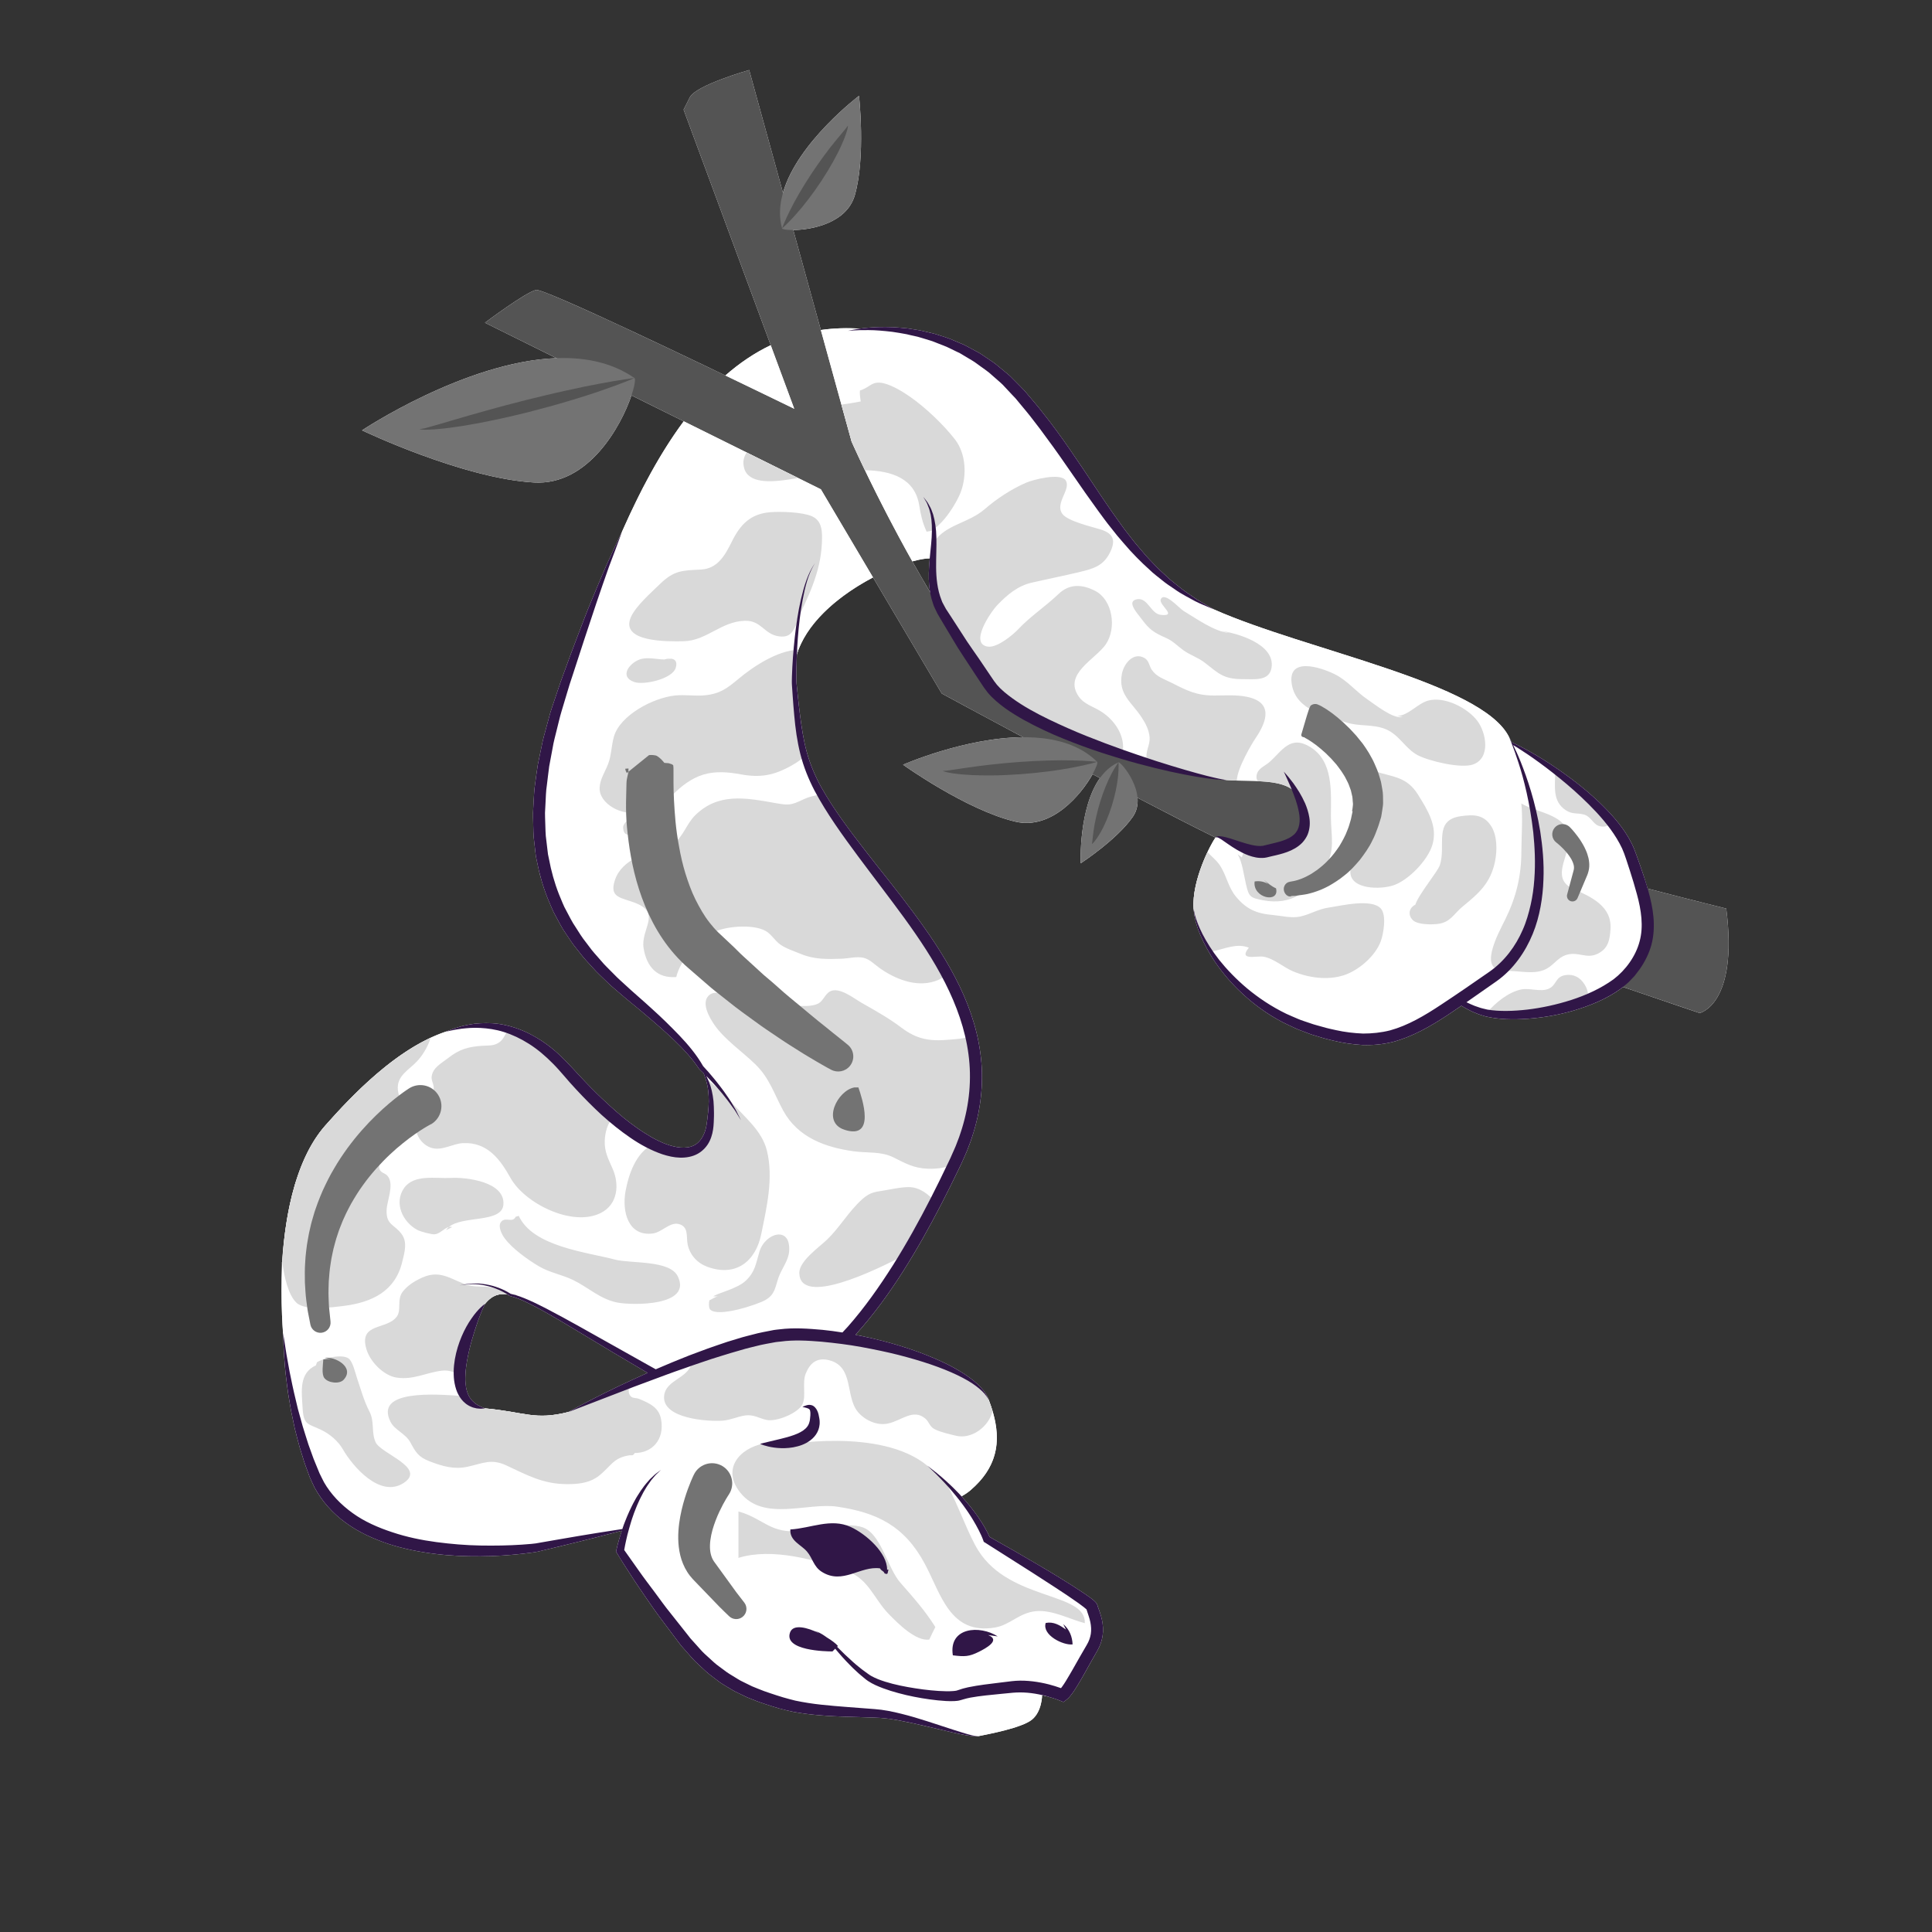<svg version="1.0" preserveAspectRatio="xMidYMid meet" height="500" viewBox="0 0 375 375" zoomAndPan="magnify" width="500" xmlns:xlink="http://www.w3.org/1999/xlink" xmlns="http://www.w3.org/2000/svg"><rect x="0" y="0" width="375" height="375" fill="#333333" stroke="none"/><defs><clipPath id="3252629e47"><path clip-rule="nonzero" d="M 54 13.496 L 336 13.496 L 336 337.496 L 54 337.496 Z M 54 13.496"></path></clipPath><clipPath id="21d406e1fb"><path clip-rule="nonzero" d="M 94 13.496 L 336 13.496 L 336 197 L 94 197 Z M 94 13.496"></path></clipPath><clipPath id="b6c6ff66c1"><path clip-rule="nonzero" d="M 54 63 L 320 63 L 320 337.496 L 54 337.496 Z M 54 63"></path></clipPath><clipPath id="a95475e3ec"><path clip-rule="nonzero" d="M 54 63 L 322 63 L 322 337.496 L 54 337.496 Z M 54 63"></path></clipPath><clipPath id="b86f9ee5a5"><path clip-rule="nonzero" d="M 149.73 81.172 L 157.602 81.172 L 157.602 89.039 L 149.73 89.039 Z M 149.73 81.172"></path></clipPath><clipPath id="7c0a4b246b"><path clip-rule="nonzero" d="M 153.668 81.172 C 151.492 81.172 149.73 82.93 149.73 85.105 C 149.73 87.277 151.492 89.039 153.668 89.039 C 155.84 89.039 157.602 87.277 157.602 85.105 C 157.602 82.93 155.84 81.172 153.668 81.172 Z M 153.668 81.172"></path></clipPath></defs><g clip-path="url(#3252629e47)"><path fill-rule="nonzero" fill-opacity="1" d="M 335.062 176.352 C 335.062 176.352 329.199 174.914 319.801 172.473 C 319.398 171.047 318.941 169.66 318.465 168.309 C 318.195 167.555 317.93 166.805 317.668 166.059 C 317.41 165.348 317.113 164.508 316.742 163.777 C 315.266 160.812 313.191 158.484 311.152 156.438 C 309.098 154.391 306.988 152.664 304.988 151.16 C 300.984 148.148 297.379 146.047 294.785 144.723 C 294.293 144.469 293.848 144.258 293.426 144.066 C 293.098 143.441 292.918 143.09 292.918 143.09 C 287.75 132.492 253.555 126.254 235.664 118.305 C 235.664 118.305 235.344 118.117 234.746 117.773 C 234.156 117.418 233.258 116.953 232.184 116.262 C 231.137 115.516 229.805 114.719 228.449 113.566 C 227.758 113.012 227.008 112.445 226.301 111.738 C 225.59 111.047 224.773 110.398 224.051 109.578 C 223.312 108.777 222.492 107.996 221.762 107.074 C 221.004 106.176 220.195 105.273 219.449 104.27 C 219.066 103.777 218.68 103.277 218.285 102.77 C 217.914 102.25 217.531 101.719 217.148 101.188 C 216.375 100.125 215.605 99.02 214.832 97.891 C 213.273 95.637 211.746 93.238 210.117 90.844 C 208.488 88.445 206.84 85.992 205.082 83.605 C 204.215 82.41 203.301 81.234 202.371 80.07 C 201.465 78.879 200.508 77.793 199.574 76.684 L 198.875 75.855 L 198.09 75.043 C 197.57 74.52 197.055 74 196.539 73.48 C 196.047 72.941 195.469 72.5 194.918 72.039 C 194.363 71.578 193.812 71.125 193.266 70.672 C 192.707 70.238 192.105 69.871 191.535 69.473 C 190.949 69.094 190.402 68.672 189.797 68.355 C 189.195 68.035 188.602 67.715 188.016 67.402 C 187.723 67.246 187.43 67.09 187.141 66.938 C 186.84 66.809 186.539 66.68 186.242 66.555 C 185.645 66.301 185.059 66.051 184.48 65.805 C 183.898 65.566 183.301 65.402 182.723 65.211 C 182.141 65.039 181.586 64.816 181.012 64.695 C 180.441 64.559 179.883 64.43 179.336 64.301 C 178.793 64.156 178.25 64.066 177.723 63.988 C 177.191 63.902 176.676 63.824 176.168 63.742 C 175.152 63.645 174.191 63.547 173.285 63.504 C 171.473 63.434 169.895 63.477 168.602 63.602 C 167.957 63.648 167.383 63.719 166.887 63.793 C 164.242 63.617 161.727 63.711 159.324 64.055 L 153.973 44.645 C 157.531 44.613 164.363 43.328 165.926 37.871 C 168.051 30.469 166.734 18.602 166.734 18.602 C 166.734 18.602 154.773 27.629 151.977 37.414 L 145.414 13.594 C 145.414 13.594 135.074 16.52 133.883 18.906 C 132.688 21.293 132.688 21.293 132.688 21.293 L 154.16 79.34 L 149.594 67 C 146.43 68.512 143.508 70.504 140.793 72.879 C 143.812 74.328 146.535 75.645 148.727 76.703 C 136.09 70.586 105.637 55.965 104.062 56.281 C 102.074 56.676 94.125 62.641 94.125 62.641 L 107.992 69.52 C 90.301 70.172 70.27 83.527 70.27 83.527 C 70.27 83.527 89.75 92.859 103.664 93.652 C 114.23 94.258 120.574 82.672 122.566 76.746 L 132.707 81.773 C 128.074 88.016 124.164 95.422 120.727 103.227 C 120.734 103.203 120.742 103.18 120.75 103.156 C 119.699 105.387 118.652 107.613 117.641 109.859 C 116.652 112.113 115.727 114.402 114.766 116.676 C 113.801 118.949 112.973 121.27 112.07 123.566 C 111.172 125.863 110.344 128.176 109.496 130.492 L 108.863 132.227 L 108.262 133.996 L 107.082 137.492 C 106.688 138.656 106.41 139.891 106.066 141.09 C 105.75 142.297 105.379 143.492 105.156 144.723 L 104.398 148.383 C 104.195 149.617 104.039 150.859 103.871 152.102 C 103.668 153.336 103.641 154.594 103.562 155.848 L 103.457 157.727 C 103.441 158.355 103.48 158.984 103.488 159.617 C 103.535 160.875 103.5 162.137 103.691 163.391 L 103.902 165.273 L 104.016 166.215 L 104.211 167.145 C 104.684 169.633 105.387 172.082 106.328 174.438 C 106.848 175.594 107.258 176.801 107.906 177.895 C 108.52 179.004 109.066 180.148 109.809 181.176 C 110.508 182.23 111.188 183.293 112.004 184.262 L 113.172 185.742 C 113.566 186.234 114.012 186.676 114.426 187.145 L 115.695 188.535 C 116.129 188.988 116.59 189.41 117.039 189.848 L 118.391 191.148 C 118.852 191.57 119.332 191.961 119.805 192.371 C 121.688 194.02 123.617 195.512 125.473 197.117 C 127.344 198.695 129.184 200.305 130.945 201.988 L 132.242 203.273 L 133.473 204.609 C 133.883 205.055 134.246 205.531 134.637 205.992 C 135.008 206.465 135.336 206.969 135.688 207.453 L 135.746 207.531 L 135.766 207.551 C 136.043 207.809 136.316 208.078 136.59 208.348 C 136.781 208.82 136.984 209.441 137.184 210.195 C 137.441 211.164 137.562 212.371 137.574 213.754 C 137.547 214.449 137.523 215.184 137.43 215.961 C 137.359 216.711 137.258 217.613 137.129 218.402 C 136.871 220 136.094 221.656 134.625 222.355 C 133.152 223.059 131.16 222.754 129.266 222.062 C 128.309 221.707 127.363 221.23 126.426 220.707 C 125.5 220.156 124.566 219.582 123.66 218.934 C 121.836 217.66 120.074 216.195 118.391 214.652 C 116.684 213.125 115.051 211.5 113.488 209.863 C 111.938 208.246 110.453 206.523 108.805 204.965 C 107.188 203.398 105.402 202.09 103.582 201.086 C 101.77 200.062 99.902 199.375 98.129 198.984 C 96.363 198.57 94.688 198.539 93.238 198.613 C 91.785 198.672 90.547 198.965 89.547 199.203 C 88.547 199.473 87.785 199.738 87.281 199.949 C 86.77 200.148 86.5 200.254 86.5 200.254 C 86.5 200.254 86.516 200.25 86.523 200.246 C 81.137 202.066 75.977 205.773 71.32 210.035 C 71.305 210.047 71.289 210.059 71.277 210.074 C 70.875 210.441 70.48 210.812 70.086 211.184 C 70.059 211.211 70.027 211.238 70 211.266 C 69.621 211.633 69.242 211.996 68.871 212.367 C 68.832 212.406 68.793 212.441 68.754 212.48 C 68.387 212.844 68.027 213.207 67.672 213.57 C 67.625 213.617 67.582 213.664 67.539 213.707 C 67.188 214.07 66.836 214.43 66.492 214.793 C 66.449 214.84 66.402 214.891 66.359 214.938 C 66.016 215.301 65.676 215.664 65.34 216.027 C 65.301 216.07 65.262 216.113 65.219 216.156 C 64.883 216.523 64.543 216.895 64.215 217.262 C 64.184 217.293 64.156 217.324 64.125 217.355 C 63.785 217.738 63.445 218.117 63.113 218.496 C 62.766 218.891 62.43 219.309 62.105 219.738 C 61.992 219.887 61.891 220.039 61.781 220.191 C 61.574 220.484 61.363 220.781 61.164 221.09 C 61.043 221.277 60.926 221.473 60.809 221.664 C 60.633 221.949 60.461 222.242 60.293 222.539 C 60.172 222.754 60.055 222.969 59.941 223.191 C 59.785 223.484 59.637 223.781 59.492 224.082 C 59.375 224.316 59.262 224.551 59.152 224.793 C 59.016 225.098 58.883 225.406 58.75 225.719 C 58.645 225.973 58.535 226.215 58.438 226.473 C 58.309 226.797 58.188 227.133 58.066 227.465 C 57.875 227.996 57.688 228.539 57.512 229.094 C 57.426 229.363 57.336 229.629 57.254 229.902 C 57.145 230.27 57.043 230.645 56.941 231.02 C 56.875 231.266 56.809 231.508 56.742 231.754 C 56.641 232.148 56.547 232.551 56.453 232.953 C 56.398 233.184 56.344 233.414 56.293 233.648 C 56.199 234.074 56.113 234.5 56.027 234.934 C 55.988 235.141 55.945 235.352 55.906 235.562 C 55.82 236.027 55.738 236.492 55.66 236.965 C 55.637 237.117 55.613 237.27 55.59 237.422 C 55.211 239.832 54.91 242.336 54.758 244.902 C 54.758 244.93 54.715 244.961 54.715 244.992 C 54.715 249.512 54.566 254.199 54.934 258.848 C 54.922 258.789 54.934 258.75 54.934 258.75 C 54.934 258.75 54.957 259.129 54.984 259.832 C 55.016 260.539 55.031 261.578 55.117 262.895 C 55.242 264.207 55.305 265.816 55.562 267.641 C 55.68 268.555 55.781 269.531 55.938 270.555 C 56.109 271.574 56.293 272.648 56.48 273.77 C 56.711 274.883 56.957 276.043 57.207 277.246 C 57.504 278.438 57.82 279.664 58.168 280.93 C 58.363 281.559 58.562 282.199 58.762 282.848 C 58.957 283.5 59.164 284.148 59.406 284.777 C 59.641 285.414 59.879 286.059 60.117 286.707 C 60.414 287.414 60.73 288.055 61.051 288.734 C 62.469 291.363 64.566 293.738 67.09 295.555 C 69.602 297.406 72.492 298.699 75.426 299.684 C 78.379 300.641 81.414 301.234 84.406 301.605 C 87.398 301.988 90.363 302.098 93.219 302.078 C 96.074 302.074 98.828 301.879 101.43 301.586 C 102.078 301.516 102.719 301.43 103.352 301.344 C 103.684 301.289 103.945 301.266 104.344 301.18 C 104.645 301.109 104.941 301.039 105.238 300.969 C 106.422 300.684 107.562 300.406 108.664 300.145 C 113.969 298.871 118.184 297.777 120.695 297.113 C 120.523 297.633 120.352 298.148 120.199 298.676 C 119.984 299.414 119.793 300.137 119.625 300.91 L 119.57 301.168 L 119.734 301.445 C 120.629 302.941 121.582 304.395 122.527 305.855 C 123.457 307.324 124.465 308.754 125.441 310.199 C 126.438 311.633 127.418 313.09 128.473 314.457 L 131.59 318.613 L 131.984 319.133 L 132.199 319.41 L 132.418 319.66 L 133.305 320.664 C 133.906 321.324 134.453 322.031 135.105 322.645 L 137.074 324.473 C 137.738 325.078 138.492 325.578 139.199 326.133 C 139.895 326.711 140.684 327.145 141.453 327.613 C 141.844 327.84 142.223 328.086 142.621 328.297 L 143.832 328.883 C 144.238 329.078 144.637 329.285 145.047 329.465 L 146.293 329.957 C 147.121 330.305 147.965 330.578 148.809 330.855 C 149.656 331.152 150.477 331.375 151.309 331.629 C 152.176 331.859 153.062 332.074 153.938 332.262 C 155.699 332.578 157.457 332.809 159.207 332.945 C 162.711 333.246 166.176 333.246 169.633 333.387 C 171.336 333.422 172.977 333.645 174.672 333.969 C 176.355 334.285 178.043 334.668 179.727 335.059 L 184.789 336.246 C 185.641 336.434 186.484 336.633 187.344 336.777 C 188.066 336.895 188.816 337.031 189.555 337 C 189.707 337.004 189.84 337 189.945 336.98 C 191.93 336.582 198.293 335.391 200.281 333.801 C 202.27 332.211 202.27 329.027 202.27 329.027 C 202.27 329.027 202.582 329.117 203.039 329.207 C 203.973 329.453 204.941 329.762 205.785 330.109 L 206.41 330.363 L 206.895 330.004 C 207.559 329.512 207.781 329.129 208.105 328.723 C 208.402 328.32 208.656 327.926 208.906 327.531 C 209.406 326.734 209.867 325.949 210.316 325.152 L 211.641 322.781 L 212.969 320.441 C 213.492 319.547 213.863 318.531 214.02 317.484 C 214.172 316.434 214.094 315.371 213.883 314.379 C 213.773 313.887 213.637 313.406 213.484 312.953 L 213.25 312.297 C 213.164 312.047 213.129 311.988 213.059 311.738 L 213.035 311.656 L 212.996 311.531 C 212.965 311.453 212.926 311.371 212.891 311.305 C 212.852 311.238 212.805 311.172 212.758 311.109 L 212.656 310.988 C 212.523 310.844 212.422 310.754 212.316 310.66 C 212.113 310.484 211.918 310.332 211.727 310.188 C 211.34 309.898 210.961 309.633 210.578 309.371 C 209.055 308.336 207.52 307.375 205.973 306.418 C 204.434 305.457 202.875 304.535 201.312 303.617 C 198.254 301.812 195.184 300.039 192.082 298.316 C 191.949 298.02 191.816 297.742 191.676 297.461 C 191.488 297.105 191.305 296.754 191.102 296.414 C 190.707 295.727 190.281 295.066 189.832 294.418 C 189.613 294.094 189.367 293.785 189.141 293.465 C 188.91 293.145 188.664 292.844 188.422 292.535 C 188.18 292.227 187.934 291.922 187.676 291.629 C 187.422 291.336 187.176 291.031 186.91 290.742 C 186.816 290.641 186.723 290.539 186.625 290.438 C 187.27 290.082 187.855 289.695 188.355 289.27 C 193.355 284.984 194.496 280.051 192.66 273.906 C 192.656 273.891 192.648 273.879 192.645 273.863 C 192.551 273.539 192.449 273.215 192.332 272.883 C 192.211 272.52 192.078 272.148 191.934 271.773 C 191.934 271.773 191.902 271.695 191.84 271.543 C 191.766 271.395 191.707 271.145 191.531 270.871 C 191.238 270.289 190.652 269.516 189.762 268.68 C 187.984 266.996 184.969 265.16 181.137 263.555 C 177.309 261.926 172.668 260.469 167.586 259.395 C 167.078 259.289 166.562 259.188 166.047 259.09 C 166.086 259.047 166.121 259.008 166.16 258.969 C 169.566 255.176 172.562 251.059 175.277 246.785 C 177.992 242.512 180.453 238.094 182.766 233.613 C 183.922 231.371 185.039 229.113 186.133 226.844 L 186.539 225.992 L 186.75 225.535 L 186.941 225.105 C 187.195 224.531 187.457 223.973 187.699 223.375 L 188.395 221.543 C 188.617 220.934 188.793 220.312 188.992 219.699 C 190.5 214.758 190.996 209.461 190.277 204.324 C 189.59 199.176 187.781 194.266 185.418 189.75 C 183.059 185.211 180.18 181.016 177.18 176.965 C 174.18 172.906 170.977 169.035 167.922 165.07 C 164.863 161.117 161.836 157.125 159.418 152.82 C 158.23 150.66 157.266 148.395 156.613 146.027 C 155.949 143.656 155.598 141.195 155.277 138.723 C 155.109 137.484 154.988 136.238 154.848 134.992 L 154.656 133.121 C 154.578 132.512 154.59 131.922 154.582 131.289 C 154.578 129.855 154.613 128.422 154.68 126.988 C 154.684 126.969 154.691 126.949 154.695 126.93 C 154.715 126.863 154.742 126.797 154.762 126.727 C 154.828 126.535 154.895 126.34 154.969 126.148 C 157.273 120.066 163.543 115.18 169.453 112.082 L 182.789 134.609 C 182.789 134.609 189.566 138.281 198.574 143.098 C 187.312 143.156 175.281 148.43 175.281 148.43 C 175.281 148.43 187.566 157.234 197.062 159.477 C 204.18 161.16 209.91 154.148 212.07 150.273 C 212.547 150.523 213.023 150.777 213.504 151.027 C 209.332 156.883 209.762 167.566 209.762 167.566 C 209.762 167.566 216.797 162.992 219.879 158.539 C 220.676 157.387 220.898 156.109 220.793 154.852 C 226.578 157.871 231.938 160.621 235.934 162.578 C 235.668 162.91 235.059 163.949 234.383 165.379 C 234.375 165.391 234.371 165.406 234.363 165.418 C 234.227 165.711 234.086 166.02 233.945 166.34 C 233.914 166.418 233.879 166.492 233.848 166.57 C 233.785 166.719 233.719 166.867 233.656 167.023 C 233.602 167.16 233.543 167.301 233.488 167.441 C 233.418 167.617 233.352 167.789 233.285 167.973 C 233.207 168.176 233.129 168.379 233.055 168.59 C 233.016 168.703 232.977 168.812 232.938 168.93 C 232.852 169.18 232.766 169.434 232.688 169.688 C 232.668 169.75 232.648 169.805 232.629 169.863 C 232.539 170.16 232.457 170.457 232.375 170.758 C 232.352 170.848 232.328 170.934 232.305 171.02 C 232.223 171.336 232.145 171.656 232.074 171.977 C 232.074 171.984 232.07 171.988 232.07 171.996 C 232 172.324 231.941 172.652 231.887 172.98 C 231.871 173.059 231.859 173.137 231.848 173.215 C 231.746 173.875 231.684 174.531 231.664 175.172 C 231.664 175.25 231.66 175.328 231.66 175.406 C 231.656 175.727 231.66 176.043 231.684 176.355 C 231.684 176.355 231.695 176.477 231.715 176.707 C 231.75 176.938 231.742 177.289 231.836 177.734 C 231.938 178.172 232.012 178.734 232.223 179.359 C 232.324 179.672 232.41 180.02 232.539 180.371 C 232.68 180.723 232.828 181.098 232.984 181.492 C 233.656 183.051 234.605 184.895 235.941 186.859 C 237.289 188.812 239.004 190.898 241.168 192.887 C 243.32 194.879 245.895 196.816 248.902 198.383 C 249.66 198.77 250.457 199.129 251.254 199.508 C 252.051 199.891 252.848 200.137 253.66 200.465 L 254.27 200.695 C 254.547 200.805 254.711 200.84 254.938 200.914 C 255.367 201.043 255.793 201.176 256.227 201.305 C 257.082 201.586 257.977 201.789 258.875 202.008 C 260.668 202.449 262.559 202.719 264.496 202.836 C 266.445 202.895 268.445 202.719 270.391 202.227 C 274.285 201.188 277.75 199.145 280.984 197.027 C 281.887 196.426 282.773 195.824 283.656 195.219 C 284.07 195.473 284.5 195.719 284.953 195.953 C 285.215 196.086 285.48 196.219 285.746 196.355 C 286.031 196.473 286.32 196.586 286.609 196.707 C 287.219 196.977 287.734 197.086 288.402 197.301 C 290.945 197.887 293.723 197.953 296.617 197.734 C 299.512 197.516 302.547 197.02 305.598 196.105 C 308.637 195.184 311.758 193.961 314.574 191.93 C 314.715 191.809 314.863 191.691 315.012 191.57 C 323.945 194.629 329.895 196.633 329.895 196.633 C 329.895 196.633 337.445 195.039 335.062 176.352 Z M 165.332 85.793 C 165.32 85.762 165.312 85.746 165.305 85.734 C 165.312 85.746 165.324 85.77 165.332 85.793 Z M 167.754 91 C 167.68 90.848 167.609 90.699 167.539 90.551 C 167.609 90.699 167.68 90.848 167.754 91 Z M 167.363 90.184 C 167.297 90.039 167.227 89.898 167.164 89.762 C 167.227 89.898 167.297 90.043 167.363 90.184 Z M 166.992 89.395 C 166.898 89.203 166.812 89.02 166.73 88.844 C 166.812 89.02 166.902 89.203 166.992 89.395 Z M 166.543 88.445 C 166.496 88.34 166.449 88.242 166.402 88.141 C 166.449 88.238 166.496 88.34 166.543 88.445 Z M 166.266 87.84 C 166.223 87.746 166.176 87.652 166.137 87.562 C 166.176 87.652 166.219 87.746 166.266 87.84 Z M 165.93 87.109 C 165.898 87.051 165.875 86.996 165.848 86.938 C 165.875 86.996 165.898 87.051 165.93 87.109 Z M 165.727 86.672 C 165.703 86.613 165.68 86.562 165.652 86.508 C 165.676 86.559 165.703 86.613 165.727 86.672 Z M 165.551 86.277 C 165.535 86.246 165.52 86.215 165.508 86.184 C 165.52 86.215 165.535 86.246 165.551 86.277 Z M 165.406 85.953 C 165.387 85.914 165.375 85.891 165.363 85.859 C 165.375 85.887 165.387 85.918 165.406 85.953 Z M 177.055 108.906 C 176.914 108.656 176.773 108.406 176.633 108.156 C 176.773 108.406 176.914 108.656 177.055 108.906 Z M 176.258 107.477 C 176.117 107.227 175.977 106.973 175.84 106.723 C 175.977 106.973 176.117 107.227 176.258 107.477 Z M 175.449 106.012 C 175.227 105.598 175.004 105.191 174.785 104.785 C 175.004 105.191 175.227 105.598 175.449 106.012 Z M 174.449 104.164 C 174.309 103.906 174.172 103.648 174.035 103.391 C 174.172 103.648 174.309 103.906 174.449 104.164 Z M 173.73 102.82 C 173.598 102.574 173.469 102.324 173.336 102.082 C 173.469 102.324 173.598 102.574 173.73 102.82 Z M 172.984 101.414 C 172.785 101.027 172.586 100.648 172.391 100.273 C 172.586 100.648 172.785 101.027 172.984 101.414 Z M 172.105 99.727 C 171.984 99.492 171.863 99.258 171.746 99.027 C 171.863 99.258 171.984 99.492 172.105 99.727 Z M 171.48 98.512 C 171.273 98.105 171.066 97.707 170.867 97.312 C 171.07 97.707 171.273 98.105 171.48 98.512 Z M 170.641 96.863 C 170.527 96.633 170.414 96.414 170.305 96.191 C 170.414 96.414 170.527 96.637 170.641 96.863 Z M 170.074 95.738 C 169.973 95.531 169.867 95.32 169.766 95.117 C 169.867 95.32 169.973 95.531 170.074 95.738 Z M 169.539 94.664 C 169.363 94.305 169.188 93.953 169.02 93.609 C 169.188 93.953 169.363 94.305 169.539 94.664 Z M 168.836 93.23 C 168.738 93.039 168.648 92.852 168.559 92.664 C 168.648 92.852 168.738 93.039 168.836 93.23 Z M 168.363 92.266 C 168.281 92.09 168.195 91.918 168.113 91.75 C 168.195 91.918 168.281 92.094 168.363 92.266 Z M 180.461 108.383 C 180.41 108.93 180.363 109.492 180.328 110.074 C 180.246 111.582 180.227 113.211 180.527 114.926 C 179.324 112.902 178.176 110.902 177.086 108.961 C 178.457 108.582 179.621 108.383 180.461 108.383 Z M 153.988 79.258 C 153.922 79.227 153.84 79.184 153.742 79.137 C 153.84 79.184 153.922 79.227 153.988 79.258 Z M 152.07 78.324 C 151.973 78.277 151.863 78.223 151.758 78.172 C 151.863 78.223 151.969 78.273 152.07 78.324 Z M 150.559 77.59 C 150.367 77.496 150.164 77.398 149.957 77.301 C 150.164 77.398 150.367 77.496 150.559 77.59 Z M 149.582 77.117 C 149.449 77.055 149.312 76.988 149.176 76.922 C 149.312 76.988 149.449 77.055 149.582 77.117 Z M 93.867 273.254 C 93.699 273.18 93.453 273.113 93.168 272.953 C 93.027 272.879 92.863 272.809 92.703 272.711 C 92.551 272.598 92.379 272.496 92.207 272.379 C 91.883 272.105 91.547 271.797 91.273 271.395 C 90.988 271.012 90.793 270.523 90.629 270 C 90.457 269.48 90.391 268.879 90.34 268.258 C 90.289 267.633 90.332 266.965 90.367 266.289 C 90.43 265.609 90.512 264.914 90.637 264.215 C 91.117 261.422 91.996 258.637 92.719 256.551 C 93.094 255.516 93.434 254.645 93.695 254.043 C 93.824 253.746 93.93 253.5 94.012 253.34 C 94.082 253.172 94.125 253.086 94.125 253.086 C 94.297 252.875 94.473 252.688 94.648 252.512 C 94.688 252.477 94.723 252.441 94.758 252.406 C 94.934 252.238 95.113 252.086 95.297 251.953 C 95.32 251.938 95.344 251.922 95.363 251.906 C 95.547 251.781 95.73 251.668 95.926 251.574 C 95.941 251.566 95.957 251.555 95.973 251.547 C 96.176 251.453 96.391 251.375 96.613 251.316 C 96.637 251.312 96.664 251.305 96.688 251.301 C 97.148 251.188 97.645 251.16 98.203 251.215 C 98.219 251.215 98.238 251.215 98.254 251.219 C 98.324 251.227 98.402 251.246 98.473 251.254 C 98.613 251.344 98.762 251.422 98.895 251.516 L 98.934 251.543 L 98.98 251.555 C 100.172 251.84 101.316 252.344 102.438 252.883 C 103.559 253.422 104.656 254.02 105.75 254.629 C 107.926 255.855 110.078 257.145 112.227 258.438 C 116.516 261.039 120.82 263.625 125.156 266.156 C 125.336 266.262 125.516 266.367 125.699 266.473 C 124.609 266.957 123.559 267.438 122.559 267.902 C 120.688 268.754 118.992 269.586 117.488 270.324 C 115.988 271.062 114.691 271.734 113.629 272.289 C 111.578 273.363 110.402 274.027 110.32 274.074 C 103.75 275.734 101.957 274.074 94.121 273.363 C 94.125 273.363 94.035 273.324 93.867 273.254 Z M 93.867 273.254" fill="#ffffff"></path></g><g clip-path="url(#21d406e1fb)"><path fill-rule="nonzero" fill-opacity="1" d="M 335.062 176.352 C 335.062 176.352 198.688 142.953 186.363 124.266 C 174.039 105.582 165.293 85.699 165.293 85.699 L 145.414 13.594 C 145.414 13.594 135.074 16.52 133.883 18.906 C 132.688 21.293 132.688 21.293 132.688 21.293 L 154.16 79.34 C 154.16 79.34 106.051 55.883 104.062 56.281 C 102.074 56.68 94.125 62.641 94.125 62.641 L 159.328 94.973 L 182.785 134.605 C 182.785 134.605 220.953 155.277 236.461 162.832 C 251.965 170.387 329.891 196.629 329.891 196.629 C 329.891 196.629 337.445 195.039 335.062 176.352 Z M 335.062 176.352" fill="#545454"></path></g><path fill-rule="nonzero" fill-opacity="1" d="M 217.094 147.969 C 217.539 147.77 222.957 154.078 219.875 158.535 C 216.797 162.988 209.758 167.562 209.758 167.562 C 209.758 167.562 209.113 151.496 217.094 147.969 Z M 175.277 148.426 C 175.277 148.426 187.566 157.23 197.059 159.473 C 206.555 161.719 213.582 148.492 212.957 147.871 C 201.801 136.801 175.277 148.426 175.277 148.426 Z M 151.801 44.336 C 151.984 45.004 163.805 45.273 165.926 37.871 C 168.051 30.469 166.734 18.602 166.734 18.602 C 166.734 18.602 148.484 32.379 151.801 44.336 Z M 70.27 83.527 C 70.27 83.527 89.75 92.859 103.664 93.652 C 117.582 94.449 124.18 74.094 123.148 73.375 C 104.699 60.57 70.27 83.527 70.27 83.527 Z M 70.27 83.527" fill="#737373"></path><path fill-rule="nonzero" fill-opacity="1" d="M 212.957 147.871 C 212.957 147.871 212.5 148.02 211.691 148.223 C 210.883 148.426 209.727 148.699 208.336 148.957 C 207.641 149.086 206.883 149.234 206.082 149.348 C 205.281 149.473 204.441 149.613 203.562 149.719 C 201.812 149.945 199.941 150.137 198.062 150.273 C 196.188 150.406 194.305 150.492 192.535 150.512 C 191.652 150.527 190.797 150.508 189.98 150.484 C 189.172 150.477 188.402 150.434 187.691 150.383 C 186.98 150.348 186.328 150.281 185.75 150.207 C 185.172 150.156 184.668 150.066 184.254 149.984 C 183.844 149.926 183.516 149.828 183.297 149.75 C 183.086 149.676 182.977 149.637 182.977 149.637 C 182.977 149.637 183.098 149.629 183.324 149.613 C 183.43 149.605 183.562 149.598 183.723 149.59 C 183.879 149.566 184.062 149.539 184.27 149.512 C 185.082 149.41 186.246 149.207 187.641 149.016 C 189.031 148.809 190.66 148.602 192.41 148.398 C 194.156 148.203 196.023 148.031 197.891 147.895 C 199.762 147.762 201.637 147.664 203.398 147.613 C 205.16 147.574 206.805 147.555 208.223 147.594 C 209.637 147.617 210.82 147.688 211.652 147.75 C 212.48 147.812 212.957 147.871 212.957 147.871 Z M 216.668 148.59 C 216.406 148.988 216.066 149.566 215.695 150.273 C 214.957 151.684 214.168 153.621 213.551 155.605 C 212.934 157.59 212.492 159.625 212.27 161.188 C 212.16 161.969 212.094 162.633 212.043 163.09 C 212.016 163.328 212.004 163.508 211.977 163.625 C 211.953 163.758 211.941 163.828 211.941 163.828 C 211.926 163.828 212.191 163.664 212.477 163.277 C 212.789 162.902 213.172 162.34 213.574 161.645 C 214.383 160.25 215.211 158.312 215.828 156.312 C 216.449 154.312 216.859 152.254 217.016 150.664 C 217.09 149.871 217.121 149.199 217.117 148.723 C 217.121 148.246 217.094 147.969 217.094 147.969 C 217.094 147.969 216.922 148.191 216.668 148.59 Z M 152.57 43.625 C 153.043 43.164 153.707 42.496 154.449 41.652 C 155.957 39.984 157.773 37.625 159.414 35.145 C 161.051 32.664 162.512 30.059 163.41 27.98 C 163.648 27.473 163.84 26.988 164 26.551 C 164.176 26.125 164.293 25.73 164.387 25.41 C 164.492 25.098 164.539 24.824 164.562 24.641 C 164.582 24.465 164.594 24.371 164.594 24.371 C 164.594 24.371 164.539 24.449 164.43 24.598 C 164.34 24.746 164.18 24.938 163.965 25.191 C 163.547 25.691 162.953 26.406 162.242 27.266 C 160.816 28.984 159.055 31.363 157.426 33.832 C 155.797 36.305 154.305 38.867 153.32 40.887 C 152.812 41.887 152.434 42.75 152.18 43.359 C 151.922 43.969 151.801 44.336 151.801 44.336 C 151.801 44.336 152.094 44.09 152.57 43.625 Z M 121.305 73.629 C 120.137 73.805 118.473 74.07 116.488 74.449 C 114.504 74.812 112.203 75.289 109.746 75.84 C 108.523 76.121 107.25 76.387 105.969 76.707 C 104.688 77.02 103.383 77.336 102.082 77.652 C 100.781 77.988 99.484 78.324 98.211 78.656 C 96.93 78.98 95.688 79.355 94.473 79.676 C 92.051 80.344 89.797 81 87.871 81.566 C 86.906 81.852 86.023 82.113 85.238 82.344 C 84.453 82.574 83.77 82.773 83.203 82.918 C 82.922 82.996 82.664 83.066 82.445 83.129 C 82.223 83.168 82.035 83.199 81.883 83.227 C 81.57 83.285 81.402 83.316 81.402 83.316 C 81.402 83.316 81.57 83.332 81.883 83.367 C 82.043 83.379 82.242 83.395 82.477 83.414 C 82.707 83.406 82.973 83.398 83.27 83.391 C 83.867 83.371 84.594 83.34 85.41 83.242 C 86.234 83.168 87.16 83.066 88.156 82.91 C 89.164 82.773 90.246 82.609 91.387 82.398 C 92.527 82.199 93.73 81.988 94.961 81.719 C 96.195 81.461 97.477 81.211 98.762 80.902 C 100.055 80.613 101.359 80.289 102.664 79.965 C 103.961 79.621 105.262 79.277 106.539 78.938 C 107.82 78.605 109.062 78.211 110.273 77.867 C 111.484 77.523 112.645 77.141 113.746 76.797 C 114.848 76.453 115.883 76.098 116.84 75.77 C 118.75 75.117 120.324 74.52 121.426 74.086 C 122.527 73.652 123.148 73.379 123.148 73.379 C 123.148 73.379 122.473 73.453 121.305 73.629 Z M 121.305 73.629" fill="#545454"></path><g clip-path="url(#b6c6ff66c1)"><path fill-rule="nonzero" fill-opacity="1" d="M 154.16 79.34 C 154.16 79.34 148.402 76.535 140.793 72.879 C 143.508 70.504 146.43 68.512 149.594 67 Z M 316.375 165.617 C 313.461 157.203 299.754 147.566 293.465 144.27 C 293.281 143.859 293.098 143.465 292.918 143.094 C 287.746 132.496 253.555 126.254 235.664 118.305 C 217.773 110.352 212.207 92.859 197.965 76.559 C 187.297 64.348 173.887 63.512 167.828 63.863 C 167.598 63.844 167.371 63.82 167.137 63.805 C 164.402 63.605 161.801 63.703 159.324 64.055 L 165.293 85.703 C 165.293 85.703 169.879 96.121 177.082 108.965 C 178.84 108.477 180.258 108.281 181.086 108.43 C 180.891 111.902 180.879 115.449 182.785 118.656 C 187.102 125.91 185.965 123.664 191.93 132.773 C 197.895 141.883 230.895 150.906 238.051 151.41 C 245.207 151.918 252.363 150.508 253.16 157.766 C 253.953 165.02 249.285 164.25 245.793 165.23 C 242.301 166.215 236.727 161.582 235.93 162.574 C 235.137 163.57 231.289 170.785 231.68 176.352 C 232.07 181.918 239.641 195.039 254.75 199.809 C 267.516 203.84 272.621 201.344 283.012 194.23 C 284.75 195.305 286.637 196.207 288.543 196.629 C 295.383 198.141 310.809 195.438 316.375 188.676 C 321.941 181.918 319.953 175.953 316.375 165.617 Z M 211.941 311.93 C 212.207 313.121 214.062 316.301 211.941 319.879 C 209.82 323.457 207.438 328.23 206.242 329.023 C 205.051 329.82 202.266 329.023 202.266 329.023 C 202.266 329.023 202.266 332.207 200.277 333.797 C 198.293 335.387 191.93 336.578 189.941 336.977 C 187.953 337.375 176.426 333 170.461 332.602 C 164.496 332.207 157.191 332.207 151.898 330.617 C 146.605 329.023 139.848 327.035 133.086 318.688 C 126.328 310.34 120.367 301.039 120.367 301.039 C 120.367 301.039 120.68 299.242 121.434 296.805 C 121.391 296.809 121.355 296.816 121.332 296.82 L 104.062 300.398 C 104.062 300.398 69.172 305.566 61.125 286.484 C 53.078 267.398 51.184 232.012 63.113 218.496 C 75.039 204.977 93.328 188.676 110.027 207.762 C 126.727 226.844 137.062 226.844 137.859 218.098 C 138.652 209.352 137.625 206.172 122.035 193.051 C 106.449 179.93 98.895 163.934 109.629 132.77 C 115.527 115.645 122.305 95.789 132.707 81.773 L 159.328 94.973 L 169.449 112.078 C 161.52 116.234 152.941 123.613 154.16 132.77 C 156.145 147.723 155.809 150.82 168.699 167.562 C 181.594 184.301 196.699 201.797 185.566 225.254 C 180.188 236.59 172.949 250.336 163.902 259.816 C 175.895 261.652 189.848 266.422 191.93 271.77 C 194.711 278.926 193.918 284.492 188.352 289.266 C 187.758 289.773 187.051 290.223 186.27 290.625 C 190.297 295.352 191.531 298.809 191.531 298.809 C 191.531 298.809 211.68 310.734 211.941 311.93 Z M 110.328 274.07 C 110.582 273.949 118.262 270.316 127.391 266.645 C 101.957 252.164 98.031 248.395 94.125 253.086 C 90.148 257.855 85.375 272.566 94.125 273.363 C 101.961 274.074 103.75 275.734 110.328 274.07 Z M 110.328 274.07" fill="#ffffff"></path></g><path fill-rule="nonzero" fill-opacity="1" d="M 131.695 237.57 C 130.016 237.18 128.434 239.188 126.727 239.414 C 121.898 240.055 120.715 235.125 121.406 231.27 C 122.016 227.887 123.438 223.766 126.695 222.102 C 133.422 225.457 137.379 223.375 137.859 218.098 C 138.168 214.684 138.195 212.117 137.195 209.477 C 137.539 209.754 137.895 210.031 138.254 210.336 C 139.695 211.543 140.941 212.801 142.176 214.176 C 144.699 216.98 147.914 219.551 148.848 223.305 C 150.176 228.648 148.809 234.355 147.75 239.566 C 146.703 244.711 142.938 247.938 137.312 245.891 C 135.387 245.188 133.922 243.645 133.477 241.562 C 133.164 240.121 133.758 238.051 131.695 237.57 Z M 148.547 252.344 C 150.461 251.25 150.441 249.859 151.129 247.926 C 151.727 246.234 153.023 244.699 153.164 242.945 C 153.582 237.793 148.504 239.27 147.406 242.953 C 146.711 245.277 146.57 246.859 144.77 248.57 C 143.051 250.207 139.207 250.984 138.453 251.633 L 139.449 251.633 C 138.871 251.633 138.262 252.164 137.688 252.395 C 137.57 252.832 137.539 253.855 137.848 254.18 C 139.375 255.766 147.043 253.207 148.547 252.344 Z M 159.516 154.195 C 158.203 154.359 156.941 154.68 156.004 155.129 C 153.391 156.387 153.055 156.324 150.242 155.828 C 144.672 154.844 139.375 153.852 134.922 158.262 C 133.234 159.93 132.664 162.34 130.699 163.785 C 128.594 165.336 125.832 165.352 123.543 166.449 C 121.676 167.348 120.047 168.773 119.371 170.773 C 118.145 174.414 120.699 174.168 123.547 175.355 C 128.352 177.359 124.312 180.344 124.926 184.059 C 125.531 187.711 127.578 189.926 131.262 189.641 C 132.039 186.375 135.219 182.859 138.102 181.156 C 140.492 179.742 146.168 179.293 148.641 180.711 C 149.703 181.316 150.414 182.598 151.422 183.312 C 152.574 184.137 154.113 184.602 155.41 185.148 C 157.992 186.234 160.496 186.188 163.309 186.09 C 164.629 186.047 166.238 185.613 167.535 185.891 C 168.785 186.156 169.668 187.137 170.707 187.879 C 173.707 190.02 177.727 191.648 181.398 190.473 C 182.395 190.156 183.191 189.691 183.816 189.094 C 179.738 181.543 174.031 174.484 168.699 167.562 C 164.309 161.859 161.453 157.738 159.516 154.195 Z M 130.305 127.844 L 130.262 127.855 C 130.262 127.855 130.266 127.855 130.266 127.855 C 130.277 127.852 130.293 127.852 130.305 127.844 Z M 152.016 93.223 C 152.836 93.125 153.812 92.965 154.895 92.777 L 144.93 87.836 C 144.359 88.688 144.098 89.68 144.453 90.914 C 145.301 93.867 149.668 93.5 152.016 93.223 Z M 132.645 124.465 C 137.184 124.379 139.945 120.598 144.621 120.492 C 147.801 120.418 148.309 123.141 151.227 123.52 C 154.066 123.887 154 121.699 155.352 119.895 L 154.559 120.688 C 156.773 116.059 159.285 111.176 159.527 105.422 C 159.617 103.324 159.668 101.051 157.5 100.164 C 155.598 99.387 151.609 99.262 149.539 99.418 C 145.637 99.711 143.668 101.855 142.043 105.137 C 140.652 107.953 139.219 110.387 136.02 110.551 C 132.352 110.734 130.801 110.719 128.062 113.395 C 126.352 115.066 123.492 117.551 122.496 119.695 C 120.176 124.695 129.648 124.523 132.645 124.465 Z M 77.039 255.52 C 75.121 258.207 69.609 256.664 71.109 261.832 C 71.836 264.332 74.48 267.027 77.027 267.398 C 80.25 267.867 82.66 266.434 85.73 266.051 C 87.203 265.867 88.117 266.391 89.199 266.742 C 89.254 261.945 91.82 255.848 94.121 253.086 C 95.688 251.207 97.258 250.691 100.203 251.668 L 100.285 251.297 C 98.688 251.406 97.555 250.516 96.117 250.055 C 94.484 249.531 92.773 249.91 91.137 249.5 C 87.863 248.684 85.75 246.277 81.992 247.961 C 80.555 248.602 79.133 249.473 78.18 250.699 C 76.984 252.246 77.961 254.234 77.039 255.52 Z M 185.57 225.254 C 189.75 216.441 190.23 208.473 188.512 201.07 C 188.395 201.117 188.273 201.168 188.148 201.211 C 186.883 201.645 185.676 201.676 184.336 201.797 C 180.418 202.152 177.988 201.754 174.883 199.41 C 172.43 197.559 169.91 196.172 167.23 194.641 C 165.742 193.789 162.895 191.488 161.117 192.43 C 160.086 192.977 159.816 194.316 158.742 194.828 C 157.484 195.426 155.707 195.238 154.348 195.238 C 150.75 195.23 147.109 194.766 143.617 193.844 C 142.188 193.469 139.227 192.035 137.809 193.035 C 135.852 194.422 137.742 197.598 138.703 198.977 C 140.66 201.781 144.117 204.145 146.605 206.574 C 149.391 209.293 150.227 212.273 152.016 215.562 C 154.871 220.801 160.23 222.715 165.742 223.469 C 168.367 223.832 171 223.434 173.445 224.66 C 175.715 225.797 177.332 226.73 180.004 226.844 C 182.129 226.934 183.859 226.582 185.262 225.898 C 185.363 225.684 185.469 225.469 185.57 225.254 Z M 111.27 248.465 C 114.238 249.906 116.52 252.211 119.922 252.84 C 122.828 253.379 134.41 253.539 131.551 247.723 C 129.98 244.527 122.453 245.289 119.371 244.484 C 113.734 243.008 103.434 241.961 100.684 235.988 L 100.086 236.188 C 99.484 237.43 98.141 236.145 97.289 237.129 C 96.547 237.988 97.414 239.625 97.957 240.355 C 99.426 242.348 102.406 244.477 104.504 245.73 C 106.73 247.059 108.992 247.355 111.27 248.465 Z M 180.16 103.195 C 180.078 103.191 180 103.184 179.918 103.168 C 179.812 103.184 179.707 103.199 179.605 103.195 Z M 165.293 85.699 C 165.293 85.699 166.219 87.801 167.883 91.27 C 173.078 91.355 177.559 92.871 178.41 98.027 C 178.75 100.062 179.004 101.289 179.84 103.16 C 179.863 103.168 180.004 103.164 180.031 103.168 C 180.469 103.117 181.492 102.918 181.492 102.621 C 181.492 102.629 181.492 102.633 181.492 102.637 C 181.492 102.609 181.469 102.574 181.512 102.547 C 181.527 102.535 181.488 102.523 181.504 102.512 C 181.648 102.41 181.766 102.297 181.914 102.176 C 181.938 102.156 181.949 102.137 181.973 102.117 C 182.117 101.992 182.254 101.863 182.398 101.727 C 182.418 101.707 182.43 101.691 182.449 101.672 C 182.773 101.355 183.09 101.004 183.402 100.629 C 183.418 100.609 183.434 100.586 183.453 100.562 C 183.582 100.406 183.707 100.242 183.836 100.078 C 183.875 100.027 183.91 99.977 183.949 99.922 C 184.055 99.785 184.156 99.645 184.258 99.5 C 184.297 99.441 184.34 99.383 184.379 99.324 C 184.48 99.184 184.574 99.039 184.668 98.895 C 184.707 98.844 184.738 98.789 184.777 98.734 C 184.895 98.551 185.008 98.371 185.117 98.188 C 185.125 98.176 185.133 98.164 185.141 98.152 C 185.258 97.957 185.367 97.77 185.473 97.582 C 185.508 97.523 185.539 97.469 185.57 97.41 C 185.641 97.281 185.707 97.156 185.773 97.035 C 185.809 96.965 185.844 96.898 185.875 96.832 C 185.934 96.723 185.988 96.613 186.039 96.508 C 186.07 96.445 186.102 96.383 186.133 96.32 C 186.184 96.211 186.23 96.105 186.277 96.004 C 186.297 95.953 186.32 95.902 186.34 95.855 C 186.406 95.711 186.461 95.57 186.508 95.441 C 187.688 92.23 187.488 88.039 185.367 85.301 C 183.148 82.434 179.594 79.059 176.633 77.004 C 175.219 76.02 173.266 74.836 171.594 74.41 C 171.43 74.367 171.277 74.34 171.133 74.312 C 171.086 74.309 171.047 74.305 171.004 74.297 C 170.906 74.285 170.809 74.273 170.723 74.27 C 170.676 74.266 170.629 74.266 170.586 74.266 C 170.504 74.266 170.422 74.266 170.348 74.27 C 170.309 74.273 170.266 74.277 170.227 74.281 C 170.148 74.289 170.074 74.301 170 74.316 C 169.969 74.324 169.938 74.328 169.91 74.336 C 169.816 74.355 169.723 74.383 169.637 74.414 C 169.629 74.418 169.625 74.418 169.617 74.422 C 169.523 74.457 169.43 74.496 169.336 74.539 C 169.32 74.547 169.309 74.559 169.289 74.562 C 169.215 74.602 169.141 74.641 169.066 74.684 C 169.047 74.695 169.023 74.711 169.004 74.723 C 168.93 74.766 168.855 74.809 168.785 74.855 C 168.781 74.855 168.777 74.859 168.773 74.859 C 168.27 75.176 167.73 75.551 166.91 75.797 C 166.844 76.516 166.969 77.219 167.066 77.918 C 165.812 78.176 164.562 78.355 163.312 78.535 Z M 176.379 230.414 C 174.699 230.41 172.426 230.969 170.699 231.219 C 169.277 231.426 168.449 231.793 167.328 232.797 C 164.723 235.133 163.035 238.195 160.531 240.609 C 159 242.086 155.078 244.785 155.145 247.121 C 155.32 253.582 169.648 246.781 176.027 243.367 C 178.02 240.047 179.875 236.652 181.59 233.324 C 181.57 233.324 181.555 233.328 181.535 233.328 C 180.289 231.816 178.48 230.418 176.379 230.414 Z M 97.711 233.801 C 98.051 229.371 90.539 228.48 87.555 228.633 C 84.527 228.789 80.336 227.867 78.418 230.621 C 76.43 233.48 78.133 237.18 81 238.727 C 81.586 239.047 83.746 239.633 84.383 239.574 C 85.395 239.488 86.207 238.379 87.117 238.16 C 89.84 235.879 97.43 237.449 97.711 233.801 Z M 86.57 238.773 L 87.762 238.176 C 87.539 238.109 87.328 238.109 87.117 238.16 C 86.906 238.34 86.719 238.539 86.57 238.773 Z M 80.789 218.707 C 80.598 220.449 82.102 222.355 83.836 222.828 C 85.883 223.387 87.938 221.961 89.887 221.875 C 94.617 221.668 97.086 225.039 99.09 228.637 C 101.82 233.551 111.047 238.215 116.594 235.445 C 119.973 233.758 120.223 229.867 118.93 226.891 C 118.094 224.961 117.289 223.605 117.383 221.328 C 117.438 219.992 117.887 217.797 119.133 216.891 C 116.359 214.535 113.32 211.523 110.027 207.762 C 106.289 203.488 102.473 200.996 98.668 199.84 C 98.105 200.602 97.809 201.578 97.102 202.164 C 96.023 203.055 95.023 202.895 93.586 202.988 C 90.855 203.176 89.168 203.652 86.969 205.375 C 85.633 206.418 84.004 207.227 83.785 208.957 C 83.688 209.742 84.191 210.387 84.188 211.141 C 84.18 214.055 81.113 215.812 80.789 218.707 Z M 66.652 253.488 C 72.348 252.781 76.727 250.543 78.074 244.934 C 78.52 243.098 79.117 241.141 77.98 239.566 C 76.57 237.613 74.969 237.836 75.035 234.953 C 75.074 233.164 76.469 230.176 75.398 228.48 C 74.812 227.551 73.941 227.824 73.648 226.844 C 73.367 225.898 74.469 224.215 74.887 223.469 C 76.262 221 78.73 219.477 78.617 216.508 C 78.547 214.656 77.387 213.309 77.223 211.535 C 76.969 208.781 79.359 207.711 80.957 205.984 C 81.965 204.902 82.809 203.52 83.348 202.137 C 83.438 201.91 83.492 201.68 83.543 201.449 C 75.867 205.039 68.773 212.078 63.113 218.496 C 57.988 224.301 55.422 234.141 54.789 244.988 C 55.172 247.852 55.957 251.406 57.582 252.895 C 59.285 254.457 64.605 253.742 66.652 253.488 Z M 123.133 132.387 C 124.938 133.008 130.48 131.824 131.156 129.629 C 131.531 128.418 131.016 127.941 130.266 127.855 C 130.051 127.938 129.801 127.977 129.539 127.996 L 130.258 127.852 C 129.848 127.805 129.363 127.879 128.918 128.012 C 127.461 127.961 125.602 127.492 124.184 127.992 C 122.16 128.711 120.109 131.352 123.133 132.387 Z M 72.895 279.918 C 72.027 277.957 72.746 275.969 71.703 273.965 C 70.629 271.891 70.082 269.777 69.324 267.578 C 68.992 266.609 68.477 264.215 67.637 263.66 C 66.176 262.695 62.426 263.789 61.52 264.418 L 61.32 265.012 C 58.043 266.535 58.527 269.871 58.738 273.363 C 58.938 276.633 59.719 276.285 62.316 277.523 C 64 278.324 65.637 279.711 66.547 281.305 C 68.379 284.504 73.742 290.895 78.379 287.824 C 82.836 284.871 73.883 282.16 72.895 279.918 Z M 123.773 157.551 C 123.094 158.266 120.895 159.543 120.953 160.641 C 121.113 163.754 124.707 160.719 125.531 159.848 C 128.684 156.539 131.77 151.801 136.516 150.352 C 138.879 149.629 141.379 149.859 143.766 150.297 C 147.648 151.008 150.273 150.504 153.766 148.523 C 154.816 147.93 155.684 147.289 156.406 146.582 C 155.375 142.785 154.949 138.715 154.16 132.77 C 153.848 130.422 154.18 128.188 154.98 126.098 C 150.812 126.27 146.117 129.445 143.277 131.82 C 141.133 133.617 139.727 134.668 136.805 134.957 C 134.906 135.145 132.953 134.801 131.059 134.992 C 126.734 135.434 120.348 138.855 119.168 142.957 C 118.648 144.77 118.695 146.578 118.02 148.324 C 117.434 149.844 116.465 151.211 116.387 152.895 C 116.242 156.066 120.938 158.477 123.773 157.551 Z M 305.441 172.566 C 301.277 170.723 303.977 167.039 304.457 163.828 C 305.32 158.055 298.496 157.941 295.289 155.949 C 295.594 158.875 295.309 162.242 295.301 165.215 C 295.293 170.07 294.285 174.188 292.121 178.555 C 290.875 181.066 286.449 189.027 292.52 188.277 L 291.129 188.676 C 293.352 187.953 296.82 189.316 299.531 188.328 C 301.566 187.586 302.184 185.828 304.195 185.297 C 306.469 184.695 307.973 186.199 310.16 185.098 C 312.18 184.082 312.465 182.383 312.598 180.324 C 312.883 175.871 308.805 174.059 305.441 172.566 Z M 303.895 189.262 C 301.832 189.559 302.191 191.184 300.629 191.898 C 299.078 192.613 296.953 191.723 295.305 192.047 C 292.777 192.543 290.23 194.664 288.551 196.629 C 293.113 197.633 301.477 196.766 308.199 194.078 C 308.363 193.105 308.203 192.102 307.582 191.105 C 306.754 189.766 305.523 189.027 303.895 189.262 Z M 289.492 160.441 C 288.039 158.094 286.098 158.07 283.582 158.414 C 278.059 159.172 280.801 164.168 279.441 168 C 279.004 169.238 275.266 173.73 274.727 175.59 C 273.547 176.172 273.16 177.531 274.23 178.598 C 275.152 179.512 277.883 179.477 279.055 179.336 C 281.555 179.039 282.121 177.414 283.922 175.938 C 287.039 173.387 289.312 171.426 290.184 167.207 C 290.605 165.148 290.625 162.277 289.492 160.441 Z M 226.32 123.82 C 227.719 124.434 228.5 125.355 229.695 126.215 C 231.035 127.176 232.57 127.625 233.879 128.652 C 236.57 130.754 237.508 131.832 241.23 131.82 C 243.492 131.816 246.352 132.242 246.797 129.641 C 247.602 124.934 239.836 122.828 237.055 122.477 L 238.645 122.875 C 235.688 122.613 232.219 120.055 229.699 118.559 C 228.934 118.102 226.012 114.754 225.309 116.312 C 224.816 117.398 228.711 119.695 225.328 119.348 C 223.371 119.145 222.805 115.984 220.746 116.305 C 218.504 116.656 220.766 119.047 221.539 120.094 C 223.098 122.199 223.906 122.762 226.32 123.82 Z M 261.309 140.227 C 263.832 141.047 266.41 140.512 268.906 141.508 C 271.574 142.57 272.738 145.293 275.176 146.582 C 277.305 147.703 283.59 149.242 285.957 148.371 C 289.352 147.121 288.504 142.254 286.754 139.922 C 284.906 137.461 280.434 135.105 277.211 135.984 C 275.168 136.543 273.402 138.852 271.246 138.977 L 272.242 139.176 C 270.41 139.59 266.984 136.812 265.484 135.797 C 263.125 134.207 261.566 132.078 258.973 130.816 C 256.305 129.52 249.695 127.332 250.77 133.008 C 251.699 137.922 257.422 138.961 261.309 140.227 Z M 244.008 150.109 C 243.773 150.773 243.875 151.25 244.156 151.629 C 248.84 151.832 252.594 152.625 253.16 157.762 C 253.953 165.02 249.285 164.25 245.793 165.23 C 244.605 165.562 243.18 165.242 241.777 164.719 C 241.504 165.188 241.258 165.734 241.031 166.41 L 240.238 165.816 C 241.133 167.355 241.41 169.766 241.832 171.578 C 242.41 174.086 242.652 174.266 245.207 174.75 C 250.602 175.77 254.305 173.086 257.086 168.598 C 259.285 165.043 258.328 162.406 258.328 158.406 C 258.328 153.801 258.875 147.781 254.312 144.988 C 250.418 142.605 248.871 145.734 246.391 147.93 C 245.594 148.633 244.391 149.043 244.008 150.109 Z M 278.016 164.016 C 279.121 160.367 277.082 157.223 275.234 154.238 C 273.051 150.719 270.328 150.828 266.875 149.711 C 265.148 149.156 262.359 144.742 260.309 145.324 C 257.266 146.191 262.164 149.074 263.422 149.91 C 264.367 151.492 265.375 152.98 265.484 155.086 C 265.562 156.688 265.621 158.449 265.484 160.051 C 265.312 162.031 264.355 162.82 263.309 164.418 C 262.32 165.922 262.004 167.539 262.105 169.395 C 262.277 172.621 267.887 172.719 270.504 171.828 C 273.391 170.844 277.117 166.996 278.016 164.016 Z M 303.949 157.281 C 305.211 158.105 306.055 157.734 307.43 158.098 C 308.723 158.438 309.195 159.855 310.207 160.262 C 311.27 160.695 312.191 160.336 312.82 159.648 C 309.891 156.031 305.793 152.508 301.895 149.648 L 301.863 149.711 C 301.863 152.688 301.266 155.531 303.949 157.281 Z M 148.797 275.609 C 150.738 276.02 154.938 274.262 155.754 272.566 C 156.523 270.965 155.656 268.434 156.395 266.602 C 157.203 264.609 158.539 263.41 160.926 264.016 C 165.793 265.25 164.035 271.008 166.473 274.004 C 167.781 275.609 170.156 276.77 172.34 276.312 C 174.969 275.766 177.25 273.336 179.598 275.34 C 180.375 276.004 180.406 276.875 181.383 277.387 C 182.504 277.973 184.332 278.383 185.57 278.68 C 188.625 279.402 191.906 276.93 192.656 273.902 C 192.449 273.207 192.211 272.5 191.93 271.77 C 189.148 264.613 165.121 258.496 152.969 259.047 C 148.445 259.254 141.383 261.387 134.293 263.984 C 134.203 267.531 129.203 267.602 128.902 270.977 C 128.512 275.367 137.426 275.969 140.289 275.746 C 141.836 275.625 143.117 274.961 144.621 274.742 C 146.293 274.504 147.309 275.293 148.797 275.609 Z M 124.141 271.562 C 123.762 271.406 123.438 271.383 123.152 271.34 C 123.074 271.328 122.996 271.312 122.922 271.293 C 122.879 271.281 122.836 271.27 122.793 271.254 C 122.773 271.246 122.75 271.238 122.73 271.23 C 122.672 271.203 122.613 271.168 122.559 271.129 C 122.543 271.117 122.523 271.105 122.508 271.09 C 122.453 271.043 122.398 270.988 122.344 270.918 C 122.332 270.902 122.324 270.887 122.312 270.871 C 122.258 270.789 122.203 270.699 122.148 270.586 C 121.945 270.145 122.039 269.449 122.188 268.793 C 115.539 271.605 110.574 273.953 110.332 274.07 C 103.75 275.734 101.961 274.074 94.125 273.363 C 92.168 273.184 90.891 272.309 90.129 271.004 C 84.352 270.547 72.672 269.715 75.793 275.957 C 76.617 277.609 78.695 278.227 79.625 279.922 C 80.664 281.828 81.156 282.789 83.398 283.648 C 85.84 284.582 88.133 285.27 90.742 284.695 C 93.746 284.035 95.344 283.062 98.301 284.445 C 102.355 286.344 105.449 288.059 110.027 288.07 C 111.969 288.078 113.988 287.914 115.66 286.863 C 115.844 286.746 116.027 286.629 116.199 286.492 C 118.676 284.539 118.977 282.973 122.16 282.473 C 122.512 282.414 122.855 282.676 123.195 282.031 C 123.195 282.031 123.195 282.031 123.199 282.031 C 126.523 282.031 129.027 279.48 128.32 275.516 C 127.918 273.238 126.195 272.414 124.141 271.562 Z M 168.184 296.801 C 165.117 294.965 157.914 297.07 154.332 297.215 C 149.363 297.418 147.859 294.609 143.332 293.375 L 143.332 302.387 C 149.801 300.359 158.469 302.742 164.688 305.082 C 168.57 306.543 169.707 310.387 172.445 313.219 C 174.238 315.074 177.816 318.668 180.379 318.23 C 180.793 317.336 181.094 316.695 181.551 315.805 C 179.516 312.562 177.246 310.043 174.734 307.168 C 172.422 304.52 171.191 298.602 168.184 296.801 Z M 189.941 301.035 C 187.918 297.867 186.113 292.312 183.621 287.777 C 182.547 286.711 181.355 285.613 180.004 284.496 C 170.855 276.941 151.898 280.52 151.898 280.52 C 150.652 280.363 149.43 280.258 148.23 280.195 C 143.473 281.117 140.012 285.172 143.723 289.762 C 148.285 295.402 156.672 291.586 162.508 292.445 C 170.176 293.578 175.57 296.156 179.527 303.578 C 182.672 309.477 184.422 317.375 193.125 315.902 C 196.047 315.41 197.836 313.031 201.074 312.727 C 204.234 312.426 207.641 314.297 210.559 315.059 C 210.879 309.012 196.133 310.746 189.941 301.035 Z M 257.969 176.148 C 255.867 176.441 254.332 177.469 252.363 177.902 C 250.699 178.27 248.652 177.738 246.992 177.594 C 243.832 177.316 241.883 176.441 239.887 174.023 C 238.309 172.109 238.047 169.75 236.656 167.785 C 236.012 166.871 235.098 166.207 234.379 165.375 C 233.035 168.219 231.422 172.645 231.68 176.352 C 231.824 178.371 232.918 181.395 234.973 184.648 C 235.262 184.641 235.559 184.613 235.863 184.547 C 237.965 184.062 240.18 183.051 242.402 183.945 C 240.301 186.547 243.887 185.477 245.207 185.688 C 247.223 186.012 249.129 187.758 250.977 188.535 C 253.957 189.789 257.609 190.305 260.758 189.32 C 263.645 188.418 266.965 185.586 268.02 182.664 C 268.543 181.207 269.16 177.621 268.023 176.352 C 266.211 174.324 260.16 175.84 257.969 176.148 Z M 240.074 151.512 C 240.094 149.137 243.141 144.109 243.66 143.352 C 245.992 139.941 247.117 136.297 242.023 135.25 C 239.965 134.824 237.781 135 235.664 135 C 232.25 135.004 230.375 134.035 227.484 132.57 C 225.832 131.734 224.496 131.391 223.543 129.988 C 223.047 129.254 223.039 128.207 222.105 127.695 C 219.961 126.52 218.137 128.84 217.766 130.773 C 216.996 134.738 219.59 136.223 221.551 139.18 C 222.344 140.379 223.035 141.676 223.141 143.152 C 223.234 144.457 222.434 145.715 222.535 146.93 C 222.566 147.305 222.668 147.641 222.797 147.961 C 229.578 149.945 235.48 151.23 238.051 151.41 C 238.727 151.457 239.402 151.488 240.074 151.512 Z M 213.848 138.18 C 212.266 137.141 210.457 136.742 209.379 135.191 C 206.332 130.801 212.633 127.988 214.637 125.059 C 216.797 121.902 215.957 116.418 212.559 114.68 C 210.008 113.375 207.562 113.277 205.441 115.309 C 202.926 117.723 200.035 119.582 197.645 122.129 C 196.605 123.238 193.566 125.754 191.77 125.512 C 188.066 125.012 192.238 118.855 193.578 117.449 C 195.523 115.41 197.566 113.707 200.266 113.09 C 203.398 112.371 206.578 111.746 209.66 111 C 212.27 110.367 214.105 109.824 215.383 107.367 C 216.68 104.867 216.094 103.531 213.598 102.758 C 211.93 102.242 207.301 101.18 206.23 99.777 C 204.645 97.695 207.973 94.953 206.848 93.246 C 205.852 91.727 200.555 93.082 199.137 93.703 C 196.27 94.953 193.473 96.801 191.145 98.812 C 187.891 101.621 183.551 101.773 181.266 105.223 C 181.082 109.664 180.285 114.453 182.785 118.656 C 187.102 125.91 185.965 123.66 191.93 132.77 C 192.711 133.961 193.965 135.152 195.555 136.324 C 196.461 136.883 197.367 137.418 198.246 137.938 C 202.035 140.18 206.395 141.492 210.457 143.156 C 212.246 143.891 214.094 144.355 215.797 145.383 C 216.145 145.594 216.469 145.84 216.789 146.082 C 217.508 146.32 218.227 146.555 218.941 146.781 L 217.973 145.539 C 218.219 142.531 216.262 139.762 213.848 138.18 Z M 213.848 138.18" fill="#d9d9d9"></path><g clip-path="url(#a95475e3ec)"><path fill-rule="nonzero" fill-opacity="1" d="M 90.367 266.289 C 90.332 266.965 90.289 267.633 90.344 268.258 C 90.391 268.879 90.461 269.48 90.633 270 C 90.793 270.523 90.988 271.012 91.277 271.395 C 91.547 271.797 91.883 272.105 92.207 272.379 C 92.379 272.496 92.551 272.598 92.703 272.711 C 92.863 272.809 93.027 272.879 93.168 272.953 C 93.453 273.113 93.703 273.18 93.867 273.254 C 94.035 273.324 94.125 273.363 94.125 273.363 C 94.125 273.363 94.027 273.371 93.848 273.391 C 93.672 273.391 93.395 273.461 93.051 273.414 C 92.879 273.398 92.684 273.395 92.473 273.359 C 92.262 273.32 92.039 273.258 91.793 273.191 C 91.562 273.094 91.301 273.004 91.043 272.867 C 90.797 272.719 90.52 272.562 90.281 272.34 C 89.766 271.934 89.328 271.355 88.977 270.703 C 88.617 270.047 88.398 269.305 88.246 268.539 C 88.09 267.77 88.051 266.98 88.059 266.184 C 88.07 265.387 88.16 264.594 88.289 263.812 C 88.836 260.688 90.164 257.832 91.508 255.93 C 92.16 254.965 92.816 254.242 93.309 253.77 C 93.551 253.527 93.762 253.367 93.902 253.254 C 94.047 253.145 94.125 253.086 94.125 253.086 C 94.125 253.086 94.082 253.176 94.012 253.34 C 93.93 253.5 93.824 253.746 93.695 254.047 C 93.434 254.645 93.094 255.516 92.719 256.551 C 91.996 258.637 91.117 261.422 90.637 264.219 C 90.512 264.914 90.43 265.609 90.367 266.289 Z M 89.637 199.668 C 90.641 199.559 91.859 199.441 93.246 199.523 C 94.629 199.598 96.18 199.797 97.785 200.305 C 99.395 200.809 101.051 201.582 102.672 202.609 C 104.301 203.637 105.863 204.957 107.344 206.465 C 108.828 207.949 110.195 209.734 111.809 211.434 C 113.391 213.137 115.043 214.816 116.789 216.418 C 118.551 218.004 120.398 219.5 122.348 220.832 C 124.289 222.172 126.371 223.293 128.57 224.047 C 129.68 224.402 130.824 224.676 132.004 224.699 C 133.176 224.727 134.402 224.523 135.453 223.934 C 136.5 223.344 137.293 222.422 137.746 221.461 C 138.211 220.492 138.402 219.504 138.488 218.578 C 138.539 218.105 138.539 217.68 138.559 217.262 C 138.574 216.848 138.59 216.438 138.582 216.027 C 138.59 215.211 138.535 214.438 138.488 213.715 C 138.332 212.262 138.031 211.016 137.637 210.051 C 137.449 209.586 137.262 209.184 137.082 208.836 C 137.395 209.156 137.711 209.477 138.016 209.805 C 138.379 210.195 138.746 210.578 139.09 210.984 C 139.438 211.391 139.797 211.785 140.133 212.199 L 141.129 213.453 C 141.465 213.867 141.758 214.312 142.078 214.742 L 142.551 215.391 C 142.711 215.605 142.836 215.84 142.98 216.066 L 143.824 217.438 L 143.102 215.996 C 142.977 215.758 142.871 215.508 142.73 215.281 L 142.316 214.586 C 142.031 214.129 141.781 213.648 141.465 213.211 L 140.543 211.883 C 140.23 211.441 139.895 211.023 139.57 210.59 C 139.25 210.156 138.902 209.742 138.562 209.324 C 137.895 208.5 137.199 207.715 136.473 206.934 C 135.227 204.75 133.613 202.824 131.914 201.035 C 130.191 199.242 128.426 197.5 126.582 195.848 C 124.77 194.168 122.859 192.582 121.094 190.922 C 120.648 190.508 120.191 190.109 119.758 189.688 L 118.477 188.398 C 118.055 187.965 117.613 187.547 117.207 187.102 L 116.016 185.742 C 115.625 185.281 115.203 184.848 114.84 184.371 L 113.75 182.93 C 112.992 181.996 112.367 180.973 111.727 179.961 C 111.039 178.977 110.527 177.895 109.961 176.844 C 109.352 175.812 108.98 174.672 108.496 173.582 C 107.625 171.363 106.984 169.059 106.551 166.707 L 106.367 165.832 L 106.258 164.941 L 106.047 163.16 C 105.855 161.977 105.883 160.77 105.828 159.57 C 105.816 158.969 105.777 158.367 105.785 157.766 L 105.879 155.961 C 105.945 154.758 105.961 153.551 106.152 152.355 C 106.312 151.156 106.426 149.949 106.598 148.75 L 107.266 145.172 C 107.457 143.969 107.789 142.809 108.074 141.629 C 108.383 140.453 108.625 139.277 108.984 138.098 L 110.043 134.562 L 110.57 132.816 L 111.148 131.062 L 113.434 124.047 L 115.758 117.051 C 116.562 114.73 117.336 112.398 118.172 110.082 C 119.055 107.785 119.906 105.473 120.75 103.16 C 119.699 105.387 118.652 107.617 117.641 109.859 C 116.652 112.113 115.727 114.402 114.766 116.676 C 113.801 118.953 112.973 121.27 112.07 123.566 C 111.172 125.863 110.344 128.18 109.496 130.492 L 108.863 132.227 L 108.262 133.996 L 107.082 137.496 C 106.688 138.656 106.41 139.895 106.066 141.09 C 105.75 142.297 105.379 143.496 105.156 144.723 L 104.398 148.387 C 104.199 149.617 104.039 150.859 103.871 152.102 C 103.672 153.336 103.641 154.598 103.562 155.848 L 103.457 157.73 C 103.445 158.355 103.48 158.988 103.488 159.617 C 103.535 160.875 103.5 162.137 103.691 163.391 L 103.906 165.277 L 104.016 166.219 L 104.211 167.148 C 104.688 169.637 105.387 172.082 106.328 174.438 C 106.848 175.594 107.258 176.805 107.91 177.895 C 108.52 179.004 109.066 180.152 109.809 181.18 C 110.508 182.23 111.191 183.297 112.004 184.262 L 113.176 185.742 C 113.566 186.234 114.012 186.676 114.43 187.148 L 115.699 188.535 C 116.129 188.988 116.594 189.41 117.039 189.848 L 118.391 191.148 C 118.852 191.57 119.336 191.965 119.805 192.371 C 121.688 194.023 123.617 195.516 125.473 197.117 C 127.344 198.695 129.184 200.309 130.945 201.988 L 132.242 203.273 L 133.473 204.609 C 133.883 205.055 134.246 205.531 134.637 205.992 C 135.012 206.465 135.336 206.969 135.691 207.457 L 135.746 207.535 L 135.766 207.551 C 136.043 207.812 136.316 208.078 136.59 208.348 C 136.781 208.82 136.984 209.441 137.184 210.195 C 137.445 211.164 137.562 212.375 137.574 213.754 C 137.551 214.449 137.523 215.188 137.434 215.961 C 137.359 216.711 137.258 217.613 137.129 218.402 C 136.875 220.004 136.094 221.656 134.629 222.355 C 133.152 223.059 131.16 222.758 129.266 222.062 C 128.309 221.707 127.367 221.23 126.426 220.711 C 125.5 220.156 124.566 219.582 123.66 218.938 C 121.836 217.66 120.078 216.199 118.391 214.652 C 116.688 213.125 115.051 211.504 113.492 209.867 C 111.938 208.25 110.453 206.523 108.809 204.965 C 107.188 203.398 105.406 202.094 103.586 201.086 C 101.77 200.062 99.902 199.375 98.133 198.988 C 96.363 198.57 94.688 198.539 93.242 198.617 C 91.785 198.672 90.547 198.969 89.547 199.203 C 88.547 199.477 87.785 199.738 87.281 199.949 C 86.773 200.148 86.5 200.254 86.5 200.254 C 86.5 200.254 86.785 200.191 87.32 200.07 C 87.848 199.934 88.645 199.816 89.637 199.668 Z M 236.238 162.344 C 235.969 162.418 235.93 162.59 235.93 162.574 C 235.93 162.574 236.043 162.477 236.25 162.527 C 236.457 162.57 236.742 162.73 237.098 162.957 C 237.805 163.422 238.781 164.176 240.094 164.949 C 240.758 165.32 241.496 165.73 242.367 166.043 C 243.234 166.352 244.242 166.617 245.445 166.5 C 245.734 166.473 246.086 166.379 246.277 166.328 C 246.492 166.277 246.711 166.227 246.93 166.172 C 247.387 166.07 247.867 165.965 248.359 165.832 C 249.34 165.574 250.383 165.238 251.375 164.652 C 251.871 164.359 252.352 164 252.777 163.559 C 253.195 163.109 253.543 162.59 253.793 162.031 C 254.262 160.891 254.305 159.715 254.145 158.699 C 253.98 157.676 253.676 156.77 253.332 155.949 C 252.965 155.137 252.582 154.402 252.191 153.758 C 251.797 153.105 251.395 152.547 251.051 152.043 C 250.68 151.559 250.355 151.137 250.082 150.801 C 249.516 150.133 249.184 149.766 249.184 149.766 C 249.184 149.766 249.383 150.227 249.746 151.008 C 250.098 151.801 250.621 152.914 251.125 154.277 C 251.395 154.945 251.641 155.688 251.852 156.465 C 252.047 157.246 252.238 158.066 252.262 158.883 C 252.285 159.699 252.16 160.48 251.836 161.121 C 251.66 161.434 251.449 161.723 251.184 161.977 C 250.906 162.227 250.586 162.449 250.23 162.645 C 249.504 163.031 248.652 163.305 247.762 163.531 C 246.871 163.746 245.992 163.961 245.141 164.168 C 244.5 164.273 243.715 164.172 242.969 164.012 C 242.219 163.836 241.477 163.629 240.793 163.398 C 239.418 162.949 238.223 162.535 237.324 162.375 C 236.875 162.293 236.496 162.266 236.238 162.344 Z M 168.621 64.074 C 169.902 64.074 171.449 64.203 173.207 64.41 C 174.086 64.527 175.016 64.699 175.988 64.875 C 176.945 65.129 177.977 65.281 179.008 65.621 C 179.523 65.781 180.051 65.941 180.59 66.105 C 181.133 66.258 181.652 66.508 182.195 66.707 C 182.734 66.934 183.297 67.109 183.84 67.363 C 184.379 67.625 184.93 67.891 185.484 68.156 C 185.762 68.289 186.039 68.426 186.324 68.559 C 186.59 68.719 186.859 68.879 187.133 69.043 C 187.672 69.367 188.223 69.691 188.773 70.023 C 189.332 70.352 189.832 70.777 190.375 71.148 C 190.902 71.539 191.461 71.898 191.977 72.324 C 192.48 72.766 192.988 73.211 193.5 73.66 C 194.008 74.113 194.543 74.539 194.992 75.066 C 195.465 75.57 195.938 76.074 196.414 76.586 L 197.121 77.328 L 197.812 78.164 C 198.73 79.277 199.691 80.391 200.547 81.539 C 201.434 82.672 202.312 83.824 203.16 85.016 C 204.906 87.352 206.57 89.766 208.211 92.141 C 209.84 94.527 211.488 96.855 213.117 99.102 C 213.941 100.219 214.73 101.328 215.578 102.367 C 215.996 102.891 216.406 103.41 216.812 103.922 C 217.238 104.422 217.66 104.914 218.074 105.398 C 219.727 107.352 221.438 109.074 223.102 110.566 C 223.898 111.352 224.777 111.98 225.562 112.625 C 226.34 113.277 227.16 113.797 227.914 114.305 C 229.383 115.371 230.824 116.035 231.945 116.676 C 233.098 117.266 234.062 117.605 234.691 117.891 C 235.324 118.16 235.664 118.305 235.664 118.305 C 235.664 118.305 235.344 118.117 234.746 117.773 C 234.156 117.418 233.258 116.953 232.18 116.262 C 231.137 115.52 229.805 114.723 228.449 113.566 C 227.758 113.012 227.008 112.445 226.301 111.742 C 225.59 111.047 224.773 110.398 224.051 109.578 C 223.312 108.777 222.492 107.996 221.762 107.074 C 221.004 106.176 220.195 105.277 219.449 104.27 C 219.066 103.777 218.68 103.277 218.285 102.77 C 217.91 102.25 217.531 101.719 217.148 101.188 C 216.375 100.125 215.605 99.02 214.832 97.891 C 213.273 95.637 211.746 93.238 210.113 90.844 C 208.488 88.445 206.84 85.996 205.082 83.605 C 204.215 82.41 203.301 81.234 202.371 80.07 C 201.465 78.879 200.508 77.793 199.574 76.684 L 198.875 75.859 L 198.09 75.043 C 197.57 74.52 197.055 74 196.539 73.48 C 196.047 72.941 195.469 72.5 194.918 72.039 C 194.363 71.578 193.812 71.125 193.266 70.672 C 192.707 70.238 192.105 69.871 191.535 69.473 C 190.949 69.094 190.402 68.672 189.797 68.355 C 189.195 68.035 188.602 67.715 188.016 67.402 C 187.723 67.246 187.43 67.09 187.141 66.938 C 186.84 66.809 186.539 66.68 186.242 66.555 C 185.645 66.301 185.059 66.051 184.48 65.805 C 183.898 65.566 183.301 65.402 182.723 65.211 C 182.141 65.039 181.586 64.816 181.012 64.695 C 180.441 64.559 179.883 64.43 179.336 64.301 C 178.793 64.156 178.25 64.066 177.723 63.988 C 177.191 63.902 176.676 63.824 176.168 63.742 C 175.152 63.645 174.191 63.547 173.285 63.504 C 171.473 63.434 169.895 63.477 168.602 63.602 C 167.312 63.691 166.309 63.883 165.629 64.004 C 164.945 64.137 164.594 64.23 164.594 64.23 C 164.594 64.23 166.059 64.027 168.621 64.074 Z M 157.191 275.648 L 157.18 275.738 C 157.18 275.715 157.172 275.77 157.168 275.781 L 157.133 275.918 C 157.098 276.098 157.031 276.262 156.969 276.426 C 156.695 277.055 156.148 277.555 155.371 277.977 C 154.605 278.398 153.668 278.703 152.766 278.961 C 151.855 279.215 150.965 279.418 150.188 279.602 C 149.398 279.789 148.738 279.945 148.281 280.059 C 147.809 280.172 147.535 280.254 147.535 280.254 C 147.535 280.254 147.793 280.379 148.262 280.531 C 148.73 280.68 149.41 280.859 150.246 280.973 C 151.078 281.09 152.066 281.141 153.145 281.035 C 153.68 280.984 154.238 280.891 154.805 280.734 C 155.371 280.59 155.949 280.375 156.512 280.07 C 157.066 279.762 157.617 279.367 158.066 278.844 C 158.516 278.328 158.855 277.68 158.996 277.031 C 159.055 276.711 159.113 276.391 159.098 276.086 L 159.094 275.859 L 159.086 275.723 L 159.078 275.633 C 159.059 275.516 159.043 275.398 159.027 275.281 C 158.945 274.77 158.844 274.258 158.617 273.797 C 158.41 273.34 158 272.867 157.516 272.742 C 157.051 272.609 156.719 272.723 156.477 272.789 C 156.234 272.859 156.062 272.945 155.938 272.988 C 155.816 273.039 155.75 273.062 155.75 273.062 C 155.75 273.062 155.816 273.086 155.945 273.125 C 156.07 273.156 156.258 273.203 156.496 273.262 C 156.719 273.316 156.98 273.418 157.113 273.562 C 157.246 273.707 157.273 273.91 157.297 274.215 C 157.32 274.523 157.281 274.895 157.234 275.301 C 157.219 275.414 157.207 275.531 157.191 275.648 Z M 139.254 261.098 C 137.988 261.523 136.75 261.969 135.547 262.43 C 134.332 262.875 133.145 263.324 132 263.805 C 130.848 264.266 129.727 264.73 128.645 265.199 C 128.18 265.391 127.73 265.586 127.281 265.777 L 125.836 264.973 L 112.707 257.609 C 110.512 256.387 108.316 255.172 106.082 254.012 C 104.961 253.438 103.836 252.867 102.676 252.363 C 101.535 251.859 100.363 251.391 99.113 251.129 C 98.754 250.891 98.395 250.691 98.02 250.5 C 97.629 250.305 97.23 250.133 96.824 249.977 C 96.418 249.824 96.004 249.695 95.586 249.574 C 95.168 249.473 94.746 249.363 94.32 249.301 C 93.895 249.215 93.461 249.188 93.035 249.141 C 92.602 249.133 92.172 249.102 91.742 249.133 C 91.309 249.141 90.883 249.195 90.457 249.254 C 90.027 249.305 89.617 249.426 89.195 249.508 C 89.617 249.445 90.039 249.34 90.465 249.312 C 90.891 249.273 91.316 249.238 91.742 249.25 C 92.168 249.234 92.594 249.289 93.02 249.316 C 93.438 249.383 93.863 249.426 94.273 249.531 C 94.691 249.613 95.098 249.734 95.504 249.855 C 95.906 249.992 96.305 250.137 96.691 250.305 C 97.465 250.637 98.227 251.039 98.898 251.516 L 98.934 251.543 L 98.98 251.555 C 100.176 251.84 101.32 252.34 102.438 252.883 C 103.559 253.422 104.656 254.02 105.75 254.629 C 107.93 255.855 110.078 257.145 112.23 258.438 C 116.516 261.039 120.82 263.625 125.156 266.156 C 125.34 266.258 125.52 266.367 125.699 266.473 C 124.609 266.957 123.559 267.438 122.562 267.898 C 120.688 268.754 118.992 269.586 117.492 270.324 C 115.992 271.062 114.695 271.734 113.629 272.289 C 111.5 273.402 110.305 274.082 110.305 274.082 C 110.305 274.082 115.418 272.109 123.09 269.156 C 125.012 268.441 127.09 267.668 129.293 266.848 C 130.395 266.438 131.527 266.035 132.691 265.637 C 133.855 265.227 135.035 264.801 136.25 264.402 C 137.453 263.984 138.688 263.582 139.941 263.203 C 141.191 262.797 142.465 262.441 143.742 262.07 C 145.02 261.672 146.32 261.402 147.621 261.066 C 148.273 260.91 148.926 260.816 149.578 260.684 L 150.559 260.504 C 150.887 260.453 151.207 260.434 151.531 260.398 C 154.09 260.039 156.82 260.211 159.445 260.422 C 162.082 260.676 164.688 260.996 167.184 261.453 C 169.68 261.914 172.09 262.41 174.348 262.98 C 176.605 263.562 178.723 264.176 180.645 264.832 C 184.488 266.145 187.566 267.613 189.453 269.039 C 190.387 269.754 191.066 270.402 191.418 270.938 C 191.629 271.18 191.715 271.414 191.805 271.551 C 191.887 271.699 191.93 271.773 191.93 271.773 C 191.93 271.773 191.898 271.691 191.836 271.539 C 191.762 271.391 191.703 271.141 191.527 270.867 C 191.234 270.285 190.648 269.512 189.758 268.676 C 187.98 266.992 184.965 265.16 181.133 263.551 C 177.309 261.922 172.668 260.465 167.586 259.395 C 167.078 259.289 166.562 259.188 166.043 259.086 C 166.082 259.047 166.117 259.008 166.156 258.965 C 169.562 255.172 172.562 251.055 175.273 246.781 C 177.988 242.508 180.449 238.09 182.762 233.609 C 183.918 231.367 185.035 229.109 186.129 226.84 L 186.535 225.988 L 186.746 225.535 L 186.938 225.105 C 187.191 224.527 187.453 223.969 187.695 223.371 L 188.391 221.539 C 188.613 220.93 188.789 220.309 188.992 219.695 C 190.496 214.754 190.992 209.457 190.273 204.32 C 189.586 199.172 187.777 194.262 185.414 189.746 C 183.055 185.207 180.18 181.012 177.176 176.961 C 174.176 172.902 170.973 169.031 167.918 165.07 C 164.863 161.113 161.832 157.121 159.414 152.816 C 158.227 150.656 157.262 148.395 156.609 146.023 C 155.949 143.652 155.594 141.191 155.273 138.719 C 155.105 137.48 154.984 136.234 154.848 134.988 L 154.652 133.117 C 154.574 132.512 154.586 131.918 154.578 131.285 C 154.574 128.789 154.676 126.285 154.863 123.793 C 155.055 121.301 155.344 118.812 155.805 116.355 C 156.281 113.914 156.852 111.426 158.195 109.289 C 156.754 111.367 156.062 113.852 155.469 116.285 C 154.902 118.742 154.539 121.238 154.262 123.738 C 153.988 126.242 153.797 128.75 153.715 131.273 C 153.703 131.891 153.672 132.559 153.73 133.199 L 153.859 135.078 C 153.953 136.328 154.035 137.582 154.16 138.84 C 154.383 141.348 154.719 143.875 155.348 146.359 C 155.973 148.844 156.945 151.246 158.125 153.508 C 160.535 158.012 163.516 162.102 166.504 166.145 C 169.504 170.184 172.578 174.148 175.52 178.18 C 178.445 182.215 181.219 186.355 183.445 190.758 C 185.664 195.148 187.348 199.805 187.98 204.625 C 188.633 209.438 188.156 214.359 186.727 219.004 C 186.535 219.582 186.363 220.172 186.156 220.738 L 185.512 222.422 C 185.281 222.988 185.008 223.566 184.758 224.137 L 184.57 224.57 L 184.488 224.754 L 184.387 224.969 L 183.984 225.812 C 182.91 228.07 181.809 230.312 180.672 232.535 C 178.398 236.98 175.984 241.344 173.336 245.555 C 170.672 249.75 167.816 253.824 164.543 257.527 C 164.211 257.906 163.859 258.266 163.516 258.633 C 162.25 258.43 160.965 258.254 159.664 258.125 C 156.926 257.887 154.148 257.664 151.262 258.027 C 150.906 258.07 150.543 258.098 150.195 258.156 L 149.156 258.359 C 148.469 258.504 147.773 258.613 147.098 258.781 C 145.758 259.141 144.398 259.438 143.105 259.859 C 141.797 260.242 140.504 260.645 139.254 261.098 Z M 156.609 301.125 C 157.77 302.465 157.883 304.07 159.527 305.102 C 163.594 307.652 166.953 303.887 170.812 304.418 C 171.086 304.965 171.473 304.832 171.699 305.402 C 172.445 305.691 172.23 305.316 172.449 304.672 L 172.184 304.672 C 172.223 301.438 168.156 297.77 165.094 296.371 C 161.27 294.625 157.363 296.641 153.406 296.867 C 153.258 299.066 155.48 299.82 156.609 301.125 Z M 238.051 151.41 C 238.051 151.41 237.699 151.363 237.047 151.238 C 236.398 151.121 235.457 150.887 234.262 150.598 C 231.871 149.988 228.488 149.02 224.469 147.734 C 220.457 146.434 215.805 144.832 210.93 142.879 C 208.492 141.906 206.016 140.805 203.551 139.621 C 201.094 138.426 198.645 137.102 196.457 135.508 C 195.371 134.715 194.316 133.871 193.504 132.914 L 192.945 132.184 L 192.355 131.316 C 191.961 130.734 191.57 130.16 191.184 129.582 C 189.664 127.266 187.996 125.066 186.621 122.836 C 185.906 121.734 185.207 120.648 184.52 119.586 C 184.348 119.32 184.172 119.059 184.004 118.797 L 183.617 118.211 L 183.602 118.188 C 183.586 118.16 183.59 118.172 183.602 118.188 L 183.59 118.168 L 183.535 118.062 C 183.387 117.789 183.238 117.516 183.094 117.246 C 183.023 117.113 182.945 116.977 182.883 116.844 L 182.742 116.465 C 181.934 114.453 181.715 112.168 181.699 110.109 C 181.688 108.027 181.801 106.078 181.75 104.332 C 181.719 102.586 181.473 101.051 181.117 99.844 C 180.895 99.25 180.738 98.711 180.473 98.293 C 180.234 97.863 180.055 97.492 179.828 97.242 C 179.422 96.715 179.207 96.438 179.207 96.438 C 179.207 96.438 179.387 96.738 179.719 97.309 C 179.91 97.582 180.039 97.969 180.211 98.41 C 180.414 98.836 180.504 99.379 180.656 99.961 C 180.875 101.152 180.941 102.621 180.836 104.312 C 180.738 106.008 180.453 107.922 180.328 110.074 C 180.211 112.227 180.207 114.621 181.105 117.172 L 181.27 117.652 C 181.332 117.801 181.402 117.934 181.465 118.074 C 181.598 118.352 181.73 118.629 181.863 118.91 L 181.914 119.016 L 181.941 119.07 L 182 119.176 L 182.121 119.379 L 182.359 119.785 C 182.52 120.059 182.68 120.336 182.844 120.609 C 183.5 121.711 184.176 122.836 184.859 123.98 C 185.203 124.551 185.547 125.125 185.898 125.703 C 186.262 126.266 186.633 126.836 187 127.406 C 187.738 128.551 188.492 129.703 189.266 130.859 C 189.648 131.438 190.031 132.02 190.418 132.602 L 191.004 133.477 C 191.238 133.793 191.469 134.121 191.715 134.426 C 192.715 135.621 193.879 136.562 195.059 137.438 C 197.457 139.148 200.012 140.484 202.559 141.695 C 205.105 142.91 207.68 143.906 210.18 144.836 C 212.68 145.762 215.137 146.539 217.473 147.242 C 219.805 147.949 222.035 148.535 224.098 149.047 C 228.223 150.074 231.715 150.711 234.168 151.062 C 236.629 151.414 238.051 151.41 238.051 151.41 Z M 202.969 315.016 C 202.227 317.387 206.398 319.406 208.191 319.176 C 208.121 317.676 207.598 316.281 206.375 315.242 L 206.906 316.301 C 205.723 315.453 204.484 314.707 202.969 315.016 Z M 320.551 183.332 C 320.086 185.086 319.25 186.715 318.242 188.152 L 317.449 189.191 L 317.348 189.32 L 317.301 189.387 C 317.27 189.422 317.336 189.348 317.223 189.477 L 317.195 189.504 L 316.984 189.727 L 316.559 190.172 C 316.059 190.77 315.25 191.352 314.57 191.926 C 311.754 193.957 308.633 195.18 305.594 196.102 C 302.547 197.016 299.512 197.512 296.613 197.73 C 293.719 197.949 290.945 197.883 288.398 197.297 C 287.734 197.082 287.219 196.973 286.609 196.703 C 286.316 196.586 286.027 196.469 285.746 196.352 C 285.477 196.215 285.215 196.082 284.953 195.949 C 284.496 195.715 284.066 195.469 283.652 195.215 C 282.773 195.82 281.883 196.422 280.984 197.023 C 277.75 199.141 274.281 201.184 270.391 202.223 C 268.441 202.715 266.441 202.891 264.492 202.832 C 262.555 202.711 260.664 202.445 258.871 202.004 C 257.973 201.785 257.078 201.582 256.223 201.301 C 255.793 201.172 255.363 201.039 254.938 200.91 C 254.711 200.836 254.543 200.801 254.27 200.691 L 253.66 200.461 C 252.848 200.133 252.051 199.887 251.25 199.504 C 250.457 199.125 249.66 198.766 248.902 198.379 C 245.895 196.812 243.32 194.875 241.168 192.883 C 239.004 190.895 237.285 188.809 235.938 186.855 C 234.605 184.891 233.656 183.047 232.984 181.488 C 232.824 181.094 232.676 180.719 232.539 180.367 C 232.406 180.016 232.32 179.668 232.223 179.355 C 232.012 178.73 231.938 178.168 231.836 177.73 C 231.742 177.285 231.746 176.934 231.715 176.703 C 231.691 176.473 231.68 176.352 231.68 176.352 C 231.68 176.352 231.703 176.469 231.746 176.699 C 231.801 176.926 231.828 177.273 231.961 177.703 C 232.203 178.566 232.648 179.805 233.402 181.293 C 234.172 182.773 235.223 184.508 236.656 186.332 C 238.102 188.137 239.906 190.031 242.07 191.855 C 244.246 193.664 246.797 195.391 249.703 196.793 C 250.426 197.129 251.172 197.43 251.918 197.758 C 252.66 198.086 253.516 198.32 254.324 198.613 L 254.941 198.82 C 255.074 198.871 255.336 198.934 255.527 198.988 C 255.941 199.102 256.359 199.219 256.777 199.336 C 257.613 199.59 258.465 199.762 259.324 199.953 C 261.039 200.336 262.797 200.539 264.562 200.613 C 266.324 200.613 268.082 200.434 269.812 199.996 C 273.258 199.051 276.512 197.133 279.68 195.031 C 282.844 192.949 286.059 190.727 289.113 188.602 C 292.043 186.547 294.199 183.629 295.562 180.473 C 296.266 178.898 296.727 177.246 297.102 175.609 C 297.473 173.973 297.695 172.328 297.809 170.715 C 298.055 167.488 297.895 164.398 297.609 161.566 C 296.961 155.898 295.781 151.23 294.738 148.047 C 294.211 146.453 293.777 145.207 293.441 144.371 C 293.102 143.535 292.918 143.09 292.918 143.09 C 292.918 143.09 293.102 143.441 293.43 144.07 C 293.848 144.258 294.293 144.469 294.785 144.723 C 297.379 146.047 300.984 148.148 304.988 151.16 C 306.992 152.664 309.102 154.391 311.152 156.438 C 313.191 158.484 315.266 160.812 316.742 163.781 C 317.113 164.512 317.41 165.348 317.668 166.059 C 317.934 166.805 318.199 167.555 318.465 168.309 C 319 169.824 319.523 171.375 319.953 172.988 C 320.398 174.594 320.777 176.262 320.934 178.008 C 321.09 179.746 321.016 181.574 320.551 183.332 Z M 317.73 173.586 C 317.324 172.051 316.848 170.523 316.367 169.012 C 315.867 167.527 315.414 165.934 314.844 164.676 C 313.605 162.047 311.758 159.715 309.875 157.672 C 307.969 155.629 306.012 153.82 304.137 152.227 C 300.375 149.051 296.992 146.672 294.551 145.133 C 294.25 144.945 293.973 144.777 293.703 144.617 C 294.094 145.41 294.613 146.492 295.172 147.891 C 296.414 151.023 298.023 155.617 298.961 161.387 C 299.398 164.266 299.73 167.438 299.578 170.816 C 299.523 172.5 299.348 174.238 299.02 176 C 298.695 177.758 298.215 179.543 297.496 181.281 C 296.078 184.746 293.754 188.141 290.465 190.465 C 288.523 191.836 286.594 193.188 284.641 194.535 C 284.902 194.664 285.168 194.793 285.449 194.91 C 285.699 195.016 285.957 195.125 286.215 195.234 C 286.473 195.324 286.734 195.41 287 195.504 C 287.484 195.699 288.172 195.82 288.695 195.961 C 291.023 196.348 293.684 196.27 296.441 195.961 C 299.207 195.633 302.098 195.016 304.977 194.094 C 307.848 193.164 310.715 191.871 313.191 190.078 C 315.543 188.289 317.5 185.59 318.246 182.723 C 319.039 179.824 318.566 176.645 317.73 173.586 Z M 184.934 335.711 L 179.988 334.098 C 178.332 333.566 176.664 333.066 174.961 332.645 C 173.277 332.219 171.488 331.852 169.73 331.73 L 164.539 331.336 C 162.816 331.207 161.105 331.059 159.406 330.879 C 157.703 330.699 156.027 330.434 154.387 330.094 C 153.574 329.895 152.781 329.68 151.98 329.449 C 151.16 329.184 150.305 328.945 149.52 328.66 C 148.723 328.391 147.918 328.121 147.148 327.789 L 145.984 327.316 C 145.602 327.145 145.234 326.949 144.859 326.766 L 143.738 326.211 C 143.371 326.016 143.023 325.781 142.668 325.57 C 141.965 325.129 141.23 324.727 140.582 324.203 C 139.922 323.691 139.219 323.242 138.598 322.68 L 136.746 320.988 C 136.129 320.422 135.609 319.754 135.035 319.141 L 134.188 318.203 L 133.98 317.969 L 133.797 317.73 L 133.395 317.219 L 130.168 313.145 C 129.066 311.797 128.082 310.398 127.055 309.016 C 126.027 307.637 124.977 306.277 123.988 304.855 L 121.16 300.859 C 121.262 300.25 121.383 299.625 121.523 299.012 C 121.68 298.293 121.859 297.574 122.062 296.863 C 122.074 296.82 122.086 296.781 122.098 296.738 C 122.109 296.734 122.121 296.73 122.133 296.727 C 122.121 296.73 122.113 296.73 122.098 296.73 C 122.188 296.422 122.273 296.105 122.371 295.797 C 122.48 295.445 122.574 295.086 122.699 294.738 C 122.93 294.035 123.184 293.344 123.465 292.656 C 123.59 292.309 123.758 291.977 123.902 291.637 C 124.051 291.301 124.203 290.961 124.375 290.633 C 124.543 290.309 124.703 289.969 124.883 289.648 L 125.449 288.691 C 125.633 288.371 125.867 288.082 126.078 287.773 L 126.395 287.316 L 126.754 286.891 C 127.004 286.621 127.215 286.301 127.5 286.062 L 128.32 285.289 L 127.414 285.965 C 127.098 286.176 126.852 286.469 126.566 286.719 L 126.152 287.109 L 125.777 287.535 C 125.535 287.828 125.27 288.102 125.047 288.41 L 124.379 289.332 C 124.16 289.648 123.969 289.973 123.762 290.293 C 123.551 290.613 123.367 290.945 123.188 291.281 C 123.012 291.617 122.812 291.945 122.656 292.293 C 122.316 292.973 122 293.664 121.707 294.367 C 121.551 294.715 121.426 295.074 121.281 295.426 C 121.137 295.777 121.012 296.137 120.891 296.496 C 120.855 296.59 120.832 296.688 120.801 296.781 C 118.254 297.164 113.887 297.848 108.387 298.809 C 107.273 299 106.117 299.203 104.918 299.41 C 104.617 299.465 104.316 299.516 104.012 299.57 C 103.805 299.605 103.441 299.637 103.152 299.668 C 102.535 299.723 101.91 299.777 101.27 299.816 C 98.719 299.988 96.02 300.031 93.234 299.984 C 90.449 299.938 87.582 299.699 84.703 299.32 C 81.824 298.938 78.93 298.34 76.168 297.414 C 73.402 296.508 70.715 295.336 68.438 293.684 C 66.16 292.043 64.219 290.035 62.895 287.719 C 62.602 287.133 62.281 286.523 62.02 285.965 C 61.758 285.324 61.496 284.688 61.238 284.062 C 60.965 283.434 60.734 282.816 60.523 282.203 C 60.305 281.594 60.086 280.988 59.871 280.391 C 59.473 279.184 59.117 277.984 58.754 276.836 C 58.43 275.672 58.117 274.551 57.82 273.469 C 57.562 272.379 57.312 271.332 57.078 270.34 C 56.836 269.344 56.66 268.387 56.469 267.496 C 56.078 265.707 55.852 264.129 55.598 262.84 C 55.191 260.234 54.957 258.75 54.957 258.75 C 54.957 258.75 54.973 259.125 54.996 259.832 C 55.031 260.535 55.039 261.574 55.125 262.895 C 55.25 264.203 55.312 265.816 55.566 267.641 C 55.688 268.551 55.789 269.531 55.945 270.555 C 56.117 271.574 56.297 272.648 56.484 273.766 C 56.715 274.883 56.957 276.043 57.211 277.242 C 57.508 278.434 57.824 279.664 58.172 280.93 C 58.367 281.559 58.562 282.195 58.766 282.844 C 58.957 283.496 59.168 284.148 59.41 284.777 C 59.645 285.414 59.879 286.055 60.121 286.707 C 60.418 287.414 60.734 288.051 61.055 288.734 C 62.473 291.359 64.57 293.738 67.094 295.555 C 69.605 297.406 72.492 298.695 75.43 299.684 C 78.383 300.641 81.414 301.23 84.406 301.602 C 87.402 301.984 90.367 302.094 93.223 302.078 C 96.078 302.07 98.832 301.875 101.43 301.582 C 102.082 301.512 102.723 301.43 103.355 301.34 C 103.684 301.289 103.949 301.262 104.348 301.18 C 104.648 301.109 104.945 301.035 105.242 300.969 C 106.426 300.684 107.566 300.406 108.664 300.141 C 113.973 298.867 118.188 297.777 120.695 297.113 C 120.527 297.633 120.352 298.148 120.203 298.676 C 119.988 299.41 119.797 300.133 119.629 300.906 L 119.574 301.168 L 119.738 301.441 C 120.633 302.941 121.586 304.395 122.531 305.855 C 123.461 307.324 124.469 308.75 125.445 310.199 C 126.441 311.629 127.422 313.09 128.477 314.453 L 131.594 318.613 L 131.988 319.129 L 132.203 319.41 L 132.422 319.66 L 133.305 320.664 C 133.91 321.32 134.457 322.027 135.109 322.641 L 137.078 324.473 C 137.738 325.078 138.496 325.574 139.199 326.133 C 139.895 326.707 140.688 327.145 141.457 327.609 C 141.848 327.836 142.223 328.086 142.621 328.293 L 143.836 328.883 C 144.242 329.074 144.641 329.281 145.051 329.461 L 146.297 329.953 C 147.125 330.301 147.969 330.578 148.812 330.855 C 149.66 331.148 150.48 331.371 151.312 331.629 C 152.176 331.855 153.066 332.074 153.941 332.258 C 155.703 332.578 157.457 332.805 159.211 332.941 C 162.715 333.242 166.18 333.242 169.637 333.387 C 171.34 333.422 172.977 333.645 174.676 333.965 C 176.359 334.285 178.043 334.664 179.73 335.055 L 184.793 336.246 C 185.641 336.434 186.488 336.629 187.348 336.773 C 188.199 336.914 189.086 337.094 189.945 336.977 C 189.07 336.992 188.25 336.719 187.418 336.488 C 186.582 336.238 185.758 335.98 184.934 335.711 Z M 213.883 314.379 C 214.094 315.367 214.172 316.43 214.016 317.48 C 213.863 318.531 213.492 319.543 212.969 320.438 L 211.637 322.777 L 210.312 325.148 C 209.867 325.945 209.406 326.734 208.906 327.527 C 208.656 327.922 208.402 328.316 208.105 328.719 C 207.781 329.129 207.559 329.512 206.895 330.004 L 206.41 330.363 L 205.781 330.105 C 204.938 329.762 203.969 329.449 203.039 329.203 C 202.094 328.953 201.137 328.758 200.18 328.637 C 199.223 328.516 198.266 328.473 197.328 328.512 L 196.621 328.555 L 195.859 328.629 L 194.332 328.777 C 192.301 328.98 190.27 329.156 188.344 329.508 C 187.879 329.613 187.395 329.699 186.965 329.848 L 186.637 329.945 C 186.387 330.016 186.402 330.02 186.172 330.07 L 185.887 330.121 L 185.66 330.145 C 185.512 330.164 185.367 330.172 185.227 330.18 C 184.105 330.227 183.066 330.141 182.023 330.039 C 179.941 329.82 177.898 329.477 175.875 329.008 C 173.855 328.523 171.848 327.953 169.914 327.074 C 169.434 326.844 168.953 326.594 168.496 326.289 C 168.016 325.973 167.648 325.617 167.25 325.305 C 166.852 324.992 166.469 324.629 166.086 324.27 C 165.699 323.914 165.32 323.559 164.969 323.184 C 163.961 322.172 163.016 321.109 162.109 320.012 L 161.582 320.543 C 160.371 320.543 152.039 320.402 153.359 316.832 C 153.969 315.184 156.66 315.859 159.023 317.02 C 158.746 316.84 158.453 316.676 158.137 316.566 C 158.707 316.699 159.219 317 159.719 317.297 C 159.973 317.453 160.211 317.633 160.453 317.801 C 161.445 318.402 162.266 319.027 162.641 319.48 L 162.48 319.641 C 163.473 320.652 164.492 321.637 165.547 322.57 C 165.922 322.914 166.312 323.23 166.699 323.543 C 167.086 323.855 167.469 324.176 167.895 324.465 C 168.32 324.758 168.719 325.09 169.113 325.305 C 169.523 325.531 169.961 325.742 170.418 325.926 C 172.246 326.641 174.223 327.098 176.199 327.457 C 178.176 327.809 180.18 328.086 182.176 328.211 C 183.164 328.27 184.172 328.305 185.094 328.227 C 185.633 328.172 185.68 328.164 186.344 327.93 C 186.883 327.734 187.402 327.629 187.93 327.496 C 190.02 327.066 192.062 326.848 194.094 326.594 L 195.613 326.41 L 196.375 326.316 L 197.195 326.242 C 198.301 326.172 199.391 326.227 200.461 326.352 C 201.535 326.48 202.586 326.684 203.621 326.949 C 204.406 327.152 205.164 327.395 205.938 327.668 C 206.027 327.559 206.117 327.441 206.195 327.328 C 206.434 327.004 206.668 326.633 206.898 326.266 C 207.355 325.523 207.797 324.746 208.246 323.973 L 209.582 321.617 L 210.953 319.254 C 211.348 318.59 211.609 317.879 211.727 317.137 C 211.84 316.398 211.793 315.629 211.637 314.852 C 211.555 314.461 211.449 314.07 211.312 313.668 L 211.105 313.043 C 211.055 312.891 210.957 312.602 210.902 312.402 C 210.879 312.379 210.852 312.352 210.824 312.328 C 210.691 312.207 210.531 312.074 210.367 311.941 C 210.035 311.68 209.676 311.418 209.32 311.16 C 206.418 309.102 203.344 307.184 200.324 305.215 L 191.176 299.406 L 190.945 299.266 L 190.871 299.039 C 190.766 298.73 190.613 298.367 190.465 298.031 C 190.309 297.691 190.152 297.352 189.977 297.016 C 189.641 296.344 189.258 295.688 188.871 295.031 C 188.684 294.703 188.469 294.387 188.266 294.066 C 188.066 293.738 187.844 293.43 187.629 293.113 C 187.418 292.797 187.195 292.484 186.965 292.18 C 186.734 291.875 186.516 291.562 186.277 291.262 C 185.797 290.664 185.328 290.059 184.82 289.48 C 184.57 289.191 184.332 288.887 184.066 288.609 L 183.285 287.758 C 182.766 287.188 182.215 286.656 181.68 286.098 C 181.129 285.555 180.562 285.027 180 284.492 C 180.609 284.969 181.227 285.438 181.832 285.922 C 182.422 286.422 183.035 286.906 183.602 287.438 L 184.457 288.23 C 184.746 288.488 185.012 288.773 185.293 289.047 C 185.852 289.586 186.379 290.16 186.906 290.738 C 187.168 291.023 187.414 291.328 187.672 291.625 C 187.93 291.918 188.176 292.223 188.418 292.531 C 188.656 292.84 188.906 293.141 189.137 293.461 C 189.363 293.777 189.609 294.086 189.828 294.414 C 190.273 295.059 190.703 295.723 191.098 296.41 C 191.301 296.75 191.484 297.102 191.672 297.457 C 191.812 297.738 191.945 298.012 192.074 298.312 C 195.18 300.035 198.25 301.809 201.309 303.609 C 202.871 304.527 204.43 305.453 205.969 306.414 C 207.512 307.371 209.051 308.332 210.574 309.367 C 210.957 309.629 211.336 309.895 211.723 310.184 C 211.914 310.328 212.105 310.48 212.312 310.656 C 212.414 310.75 212.516 310.836 212.648 310.984 L 212.754 311.105 C 212.801 311.168 212.848 311.23 212.887 311.297 C 212.922 311.363 212.961 311.445 212.988 311.523 L 213.031 311.652 L 213.055 311.734 C 213.121 311.984 213.16 312.039 213.246 312.293 L 213.477 312.949 C 213.637 313.402 213.773 313.883 213.883 314.379 Z M 210.859 312.23 L 210.855 312.219 C 210.855 312.219 210.836 312.145 210.848 312.199 Z M 184.945 321.297 C 187.242 321.582 188.082 321.566 190.008 320.609 C 191.316 319.957 194.328 318.34 191.797 317.363 L 193.652 317.625 C 190.207 315.395 184.094 315.812 184.945 321.297 Z M 184.945 321.297" fill="#301647"></path></g><path fill-rule="nonzero" fill-opacity="1" d="M 83.781 218.148 C 83.797 218.137 83.707 218.188 83.684 218.195 C 83.668 218.203 83.645 218.211 83.617 218.223 C 83.57 218.246 83.52 218.277 83.457 218.309 C 83.215 218.438 82.824 218.656 82.324 218.965 C 81.32 219.578 79.871 220.547 78.23 221.875 C 77.402 222.531 76.535 223.285 75.652 224.117 C 74.762 224.949 73.875 225.871 72.988 226.859 C 72.113 227.859 71.238 228.918 70.434 230.059 C 69.602 231.184 68.871 232.395 68.156 233.629 C 67.82 234.254 67.488 234.883 67.176 235.523 C 66.895 236.172 66.562 236.805 66.32 237.461 C 66.07 238.117 65.789 238.766 65.59 239.426 C 65.371 240.082 65.148 240.734 64.992 241.391 C 64.816 242.043 64.637 242.691 64.523 243.336 C 64.398 243.977 64.25 244.605 64.18 245.227 C 63.973 246.469 63.891 247.656 63.809 248.766 C 63.785 249.871 63.73 250.895 63.777 251.805 C 63.828 252.711 63.82 253.512 63.91 254.164 C 64.047 255.477 64.125 256.23 64.125 256.23 L 64.152 256.516 C 64.27 257.602 63.48 258.574 62.391 258.688 C 61.367 258.797 60.441 258.09 60.246 257.098 C 60.246 257.098 60.09 256.289 59.812 254.875 C 59.66 254.172 59.586 253.293 59.441 252.301 C 59.305 251.305 59.258 250.164 59.18 248.93 C 59.16 247.688 59.137 246.34 59.242 244.918 C 59.262 244.203 59.359 243.477 59.438 242.734 C 59.508 241.988 59.637 241.234 59.773 240.469 C 59.887 239.699 60.07 238.926 60.254 238.148 C 60.414 237.363 60.664 236.59 60.887 235.805 C 61.098 235.016 61.41 234.254 61.672 233.473 C 61.961 232.699 62.281 231.934 62.605 231.172 C 63.293 229.668 64.02 228.184 64.859 226.793 C 65.668 225.383 66.566 224.062 67.469 222.812 C 68.387 221.574 69.316 220.41 70.254 219.359 C 71.188 218.301 72.109 217.34 72.996 216.484 C 74.758 214.77 76.352 213.469 77.504 212.594 C 78.082 212.156 78.551 211.828 78.879 211.602 C 79.227 211.371 79.41 211.25 79.41 211.25 C 81.312 210.043 83.836 210.605 85.043 212.512 C 86.25 214.414 85.688 216.938 83.781 218.148 Z M 121.758 149.973 C 121.719 150.004 121.707 150.059 121.734 150.102 C 121.734 150.102 121.738 150.105 121.742 150.113 L 121.754 150.129 C 121.773 150.148 121.715 150.082 121.684 150.039 C 121.645 149.992 121.613 149.938 121.574 149.875 C 121.5 149.75 121.441 149.598 121.395 149.426 C 121.375 149.359 121.379 149.207 121.379 149.199 L 121.652 149.191 C 121.648 149.184 121.984 149.148 121.984 149.16 C 121.984 149.27 121.984 149.43 121.984 149.641 C 121.984 150.18 121.625 150.973 121.602 151.984 C 121.578 154.039 121.363 157 121.695 160.551 C 122.035 164.098 122.633 168.254 124.027 172.59 C 125.414 176.91 127.582 181.445 130.934 185.238 C 131.77 186.184 132.641 187.074 133.613 187.906 C 134.484 188.656 135.34 189.406 136.199 190.148 C 137.074 190.883 137.879 191.637 138.781 192.34 C 139.68 193.047 140.562 193.746 141.434 194.434 C 143.172 195.84 144.898 197.062 146.531 198.246 C 148.148 199.453 149.746 200.484 151.203 201.477 C 152.648 202.477 154.039 203.301 155.242 204.078 C 156.445 204.852 157.543 205.465 158.422 206 C 159.309 206.527 160.031 206.922 160.516 207.199 C 161.023 207.477 161.297 207.621 161.297 207.621 C 162.512 208.285 164.07 208.008 164.973 206.891 C 165.988 205.633 165.793 203.789 164.535 202.773 L 163.992 202.332 C 163.992 202.332 163.777 202.16 163.383 201.84 C 162.969 201.512 162.363 201.027 161.59 200.41 C 161.203 200.098 160.777 199.75 160.312 199.371 C 159.844 199.004 159.336 198.609 158.805 198.168 C 157.738 197.285 156.531 196.312 155.242 195.215 C 153.945 194.129 152.516 193 151.09 191.695 C 150.371 191.055 149.633 190.398 148.855 189.758 C 148.062 189.121 147.371 188.422 146.605 187.742 C 145.855 187.059 145.094 186.363 144.324 185.66 C 143.551 184.977 142.75 184.09 141.922 183.34 C 141.094 182.562 140.258 181.777 139.422 180.992 C 138.84 180.426 138.25 179.758 137.727 179.082 C 136.652 177.723 135.789 176.176 134.984 174.582 C 134.188 172.977 133.578 171.258 133.039 169.543 C 132.512 167.82 132.113 166.074 131.816 164.383 C 131.492 162.695 131.273 161.059 131.121 159.527 C 130.84 156.461 130.727 153.848 130.727 151.977 C 130.727 150.973 130.723 150.184 130.723 149.645 C 130.707 149.297 130.75 149.047 130.664 148.512 C 130.645 148.484 130.578 148.477 130.516 148.418 C 130.477 148.367 130.363 148.324 130.25 148.289 C 130.145 148.254 130.043 148.219 129.941 148.188 C 129.891 148.172 129.848 148.156 129.789 148.141 C 129.699 148.133 129.609 148.125 129.52 148.117 C 129.348 148.105 129.18 148.094 129.02 148.082 C 128.949 148.133 128.84 147.918 128.738 147.82 C 128.641 147.699 128.535 147.586 128.434 147.48 C 128.223 147.266 128.016 147.082 127.809 146.93 C 127.605 146.777 127.422 146.641 127.121 146.609 C 126.855 146.559 126.613 146.539 126.391 146.543 C 126.18 146.551 125.945 146.531 125.855 146.664 C 125.613 146.855 125.414 147.02 125.254 147.148 C 124.934 147.406 124.773 147.539 124.773 147.539 Z M 252.59 142.551 C 252.59 142.559 252.586 142.566 252.586 142.574 C 252.535 142.793 252.672 143.008 252.891 143.055 C 252.891 143.055 252.93 143.066 253.008 143.082 C 253.047 143.09 253.098 143.102 253.156 143.113 C 253.184 143.121 253.215 143.129 253.25 143.137 C 253.266 143.145 253.25 143.152 253.254 143.16 C 253.266 143.199 253.203 143.176 253.297 143.219 C 253.461 143.309 253.648 143.41 253.859 143.527 C 254.078 143.668 254.32 143.824 254.582 143.992 C 254.844 144.18 255.125 144.383 255.43 144.598 C 256.023 145.055 256.68 145.598 257.363 146.23 C 257.699 146.547 258.031 146.898 258.387 147.25 C 258.715 147.621 259.055 148.008 259.406 148.402 C 259.711 148.824 260.059 149.242 260.363 149.691 C 260.637 150.156 260.992 150.605 261.219 151.105 C 261.473 151.602 261.75 152.098 261.918 152.629 C 262.012 152.895 262.125 153.156 262.207 153.422 L 262.395 154.238 C 262.57 154.781 262.523 155.34 262.602 155.898 C 262.645 156.176 262.559 156.449 262.551 156.73 L 262.496 157.148 L 262.445 157.355 L 262.348 157.461 L 262.348 157.477 C 262.348 157.34 262.445 157.445 262.453 157.422 L 262.547 157.453 L 262.531 157.512 L 262.324 158.492 C 262.262 158.828 262.195 159.152 262.102 159.41 C 261.938 159.965 261.789 160.523 261.547 161.086 C 261.137 162.223 260.547 163.262 259.957 164.25 C 259.309 165.199 258.648 166.105 257.902 166.855 C 257.188 167.641 256.41 168.273 255.684 168.836 C 255.309 169.098 254.941 169.344 254.594 169.57 C 254.23 169.766 253.895 169.98 253.562 170.137 C 252.906 170.461 252.316 170.68 251.828 170.832 C 251.34 170.957 250.961 171.066 250.707 171.082 C 250.449 171.117 250.312 171.168 250.312 171.168 C 249.699 171.25 249.211 171.844 249.18 172.484 C 249.141 173.211 249.699 174.012 250.422 174.012 L 250.438 174.012 C 250.438 174.012 250.637 173.879 251.008 173.895 C 251.391 173.934 251.922 173.773 252.613 173.715 C 252.957 173.68 253.324 173.605 253.734 173.535 C 254.141 173.457 254.547 173.316 255.008 173.191 C 255.461 173.059 255.914 172.867 256.414 172.684 C 256.895 172.473 257.398 172.242 257.906 171.969 C 258.902 171.402 259.969 170.734 260.988 169.887 C 262.051 169.074 262.992 168.023 263.949 166.906 C 264.832 165.742 265.75 164.488 266.41 163.066 C 266.77 162.395 267.078 161.582 267.379 160.762 C 267.449 160.57 267.539 160.332 267.59 160.172 L 267.738 159.691 L 268.035 158.734 L 268.051 158.672 L 268.062 158.645 L 268.105 158.438 L 268.133 158.266 L 268.191 157.922 L 268.301 157.23 C 268.355 156.77 268.465 156.301 268.457 155.84 C 268.461 155.379 268.457 154.914 268.438 154.453 C 268.434 153.98 268.371 153.539 268.289 153.102 C 268.207 152.656 268.129 152.219 268.051 151.777 C 267.945 151.355 267.812 150.953 267.688 150.543 C 267.457 149.703 267.117 148.969 266.793 148.23 C 266.484 147.473 266.07 146.848 265.715 146.172 C 265.328 145.531 264.926 144.941 264.52 144.367 C 264.094 143.824 263.672 143.301 263.258 142.805 C 262.824 142.336 262.41 141.871 261.996 141.445 C 261.164 140.605 260.359 139.875 259.609 139.254 C 259.215 138.949 258.852 138.664 258.516 138.398 C 258.148 138.141 257.809 137.902 257.504 137.691 C 257.141 137.473 256.82 137.277 256.539 137.109 C 256.512 137.086 256.305 136.98 256.148 136.906 C 255.984 136.832 255.828 136.754 255.672 136.703 C 255.355 136.598 255.027 136.637 254.738 136.758 C 254.605 136.801 254.441 136.914 254.352 137.016 C 254.297 137.125 254.246 137.223 254.188 137.379 C 254.133 137.523 254.078 137.656 254.031 137.777 C 253.977 137.941 253.926 138.09 253.883 138.223 C 253.793 138.5 253.734 138.652 253.676 138.867 C 253.621 139.051 253.594 139.141 253.594 139.141 Z M 304.508 160.371 C 303.641 159.695 302.387 159.852 301.711 160.719 C 301.035 161.59 301.191 162.84 302.059 163.516 C 302.059 163.516 302.094 163.543 302.16 163.594 C 302.223 163.648 302.312 163.723 302.43 163.816 C 302.676 164.023 303.023 164.336 303.414 164.734 C 303.805 165.129 304.227 165.613 304.602 166.148 C 304.703 166.281 304.789 166.418 304.867 166.555 C 304.957 166.691 305.043 166.832 305.102 166.973 C 305.25 167.254 305.359 167.535 305.426 167.797 C 305.453 167.926 305.504 168.062 305.496 168.18 C 305.504 168.297 305.531 168.426 305.504 168.531 C 305.527 168.68 305.383 169.145 305.285 169.516 C 305.082 170.273 304.891 170.98 304.727 171.59 C 304.402 172.805 304.184 173.613 304.184 173.613 L 304.18 173.621 C 304.043 174.133 304.297 174.676 304.797 174.887 C 305.34 175.117 305.969 174.863 306.199 174.316 C 306.199 174.316 306.527 173.547 307.016 172.391 C 307.258 171.809 307.547 171.137 307.852 170.414 C 307.996 170.039 308.172 169.754 308.332 169.09 C 308.488 168.512 308.508 167.902 308.449 167.348 C 308.398 166.781 308.266 166.254 308.102 165.777 C 308.023 165.527 307.93 165.301 307.832 165.078 C 307.738 164.852 307.641 164.637 307.535 164.438 C 307.117 163.621 306.66 162.926 306.242 162.367 C 305.824 161.801 305.449 161.359 305.176 161.051 C 305.031 160.891 304.914 160.766 304.836 160.684 C 304.758 160.602 304.715 160.559 304.715 160.559 C 304.652 160.496 304.578 160.426 304.508 160.371 Z M 141.742 289.602 C 142.672 287.652 141.844 285.316 139.891 284.387 C 137.941 283.461 135.605 284.289 134.676 286.238 L 134.648 286.297 C 134.648 286.297 134.59 286.422 134.477 286.656 C 134.383 286.871 134.25 287.18 134.078 287.578 C 133.754 288.359 133.328 289.469 132.906 290.844 C 132.484 292.215 132.07 293.859 131.82 295.719 C 131.59 297.574 131.512 299.684 132.043 301.898 C 132.312 302.996 132.758 304.117 133.398 305.117 C 133.707 305.617 134.102 306.102 134.465 306.5 C 134.754 306.801 135.039 307.094 135.316 307.387 C 136.438 308.551 137.48 309.633 138.375 310.562 C 138.824 311.027 139.234 311.453 139.598 311.832 C 139.992 312.219 140.336 312.559 140.617 312.836 C 141.188 313.387 141.516 313.703 141.516 313.703 C 142.215 314.383 143.324 314.465 144.117 313.848 C 144.984 313.18 145.141 311.93 144.469 311.062 L 144.379 310.949 C 144.379 310.949 144.129 310.625 143.695 310.062 C 143.477 309.781 143.211 309.438 142.91 309.047 C 142.602 308.621 142.254 308.141 141.875 307.617 C 141.117 306.574 140.23 305.352 139.285 304.047 C 139.047 303.719 138.809 303.387 138.562 303.051 C 138.41 302.805 138.297 302.621 138.199 302.375 C 138.004 301.91 137.879 301.383 137.828 300.797 C 137.723 299.625 137.934 298.25 138.293 296.953 C 138.664 295.648 139.16 294.418 139.645 293.383 C 140.133 292.344 140.602 291.5 140.938 290.934 C 141.105 290.66 141.238 290.445 141.328 290.297 C 141.406 290.18 141.453 290.113 141.453 290.113 C 141.555 289.957 141.66 289.777 141.742 289.602 Z M 64.57 263.82 C 64.055 263.684 63.273 263.816 62.754 263.859 C 62.707 264.824 62.367 266.715 62.961 267.48 C 63.715 268.461 65.898 268.688 66.707 267.805 C 68.926 265.379 65.004 263.219 62.977 263.559 M 165.82 211.074 C 162.574 211.652 159.379 217.852 163.965 219.305 C 170.027 221.227 167.355 213.234 166.617 211.074 M 246.133 171.582 C 245.371 171.113 244.512 170.945 243.523 171.09 C 243.082 174.352 248.426 175.41 247.676 172.422 C 246.805 172.047 246.07 171.41 245.34 170.785" fill="#737373"></path><g clip-path="url(#b86f9ee5a5)"><g clip-path="url(#7c0a4b246b)"><path fill-rule="nonzero" fill-opacity="1" d="M 149.73 81.172 L 157.602 81.172 L 157.602 89.039 L 149.73 89.039 Z M 149.73 81.172" fill="#545454"></path></g></g></svg>